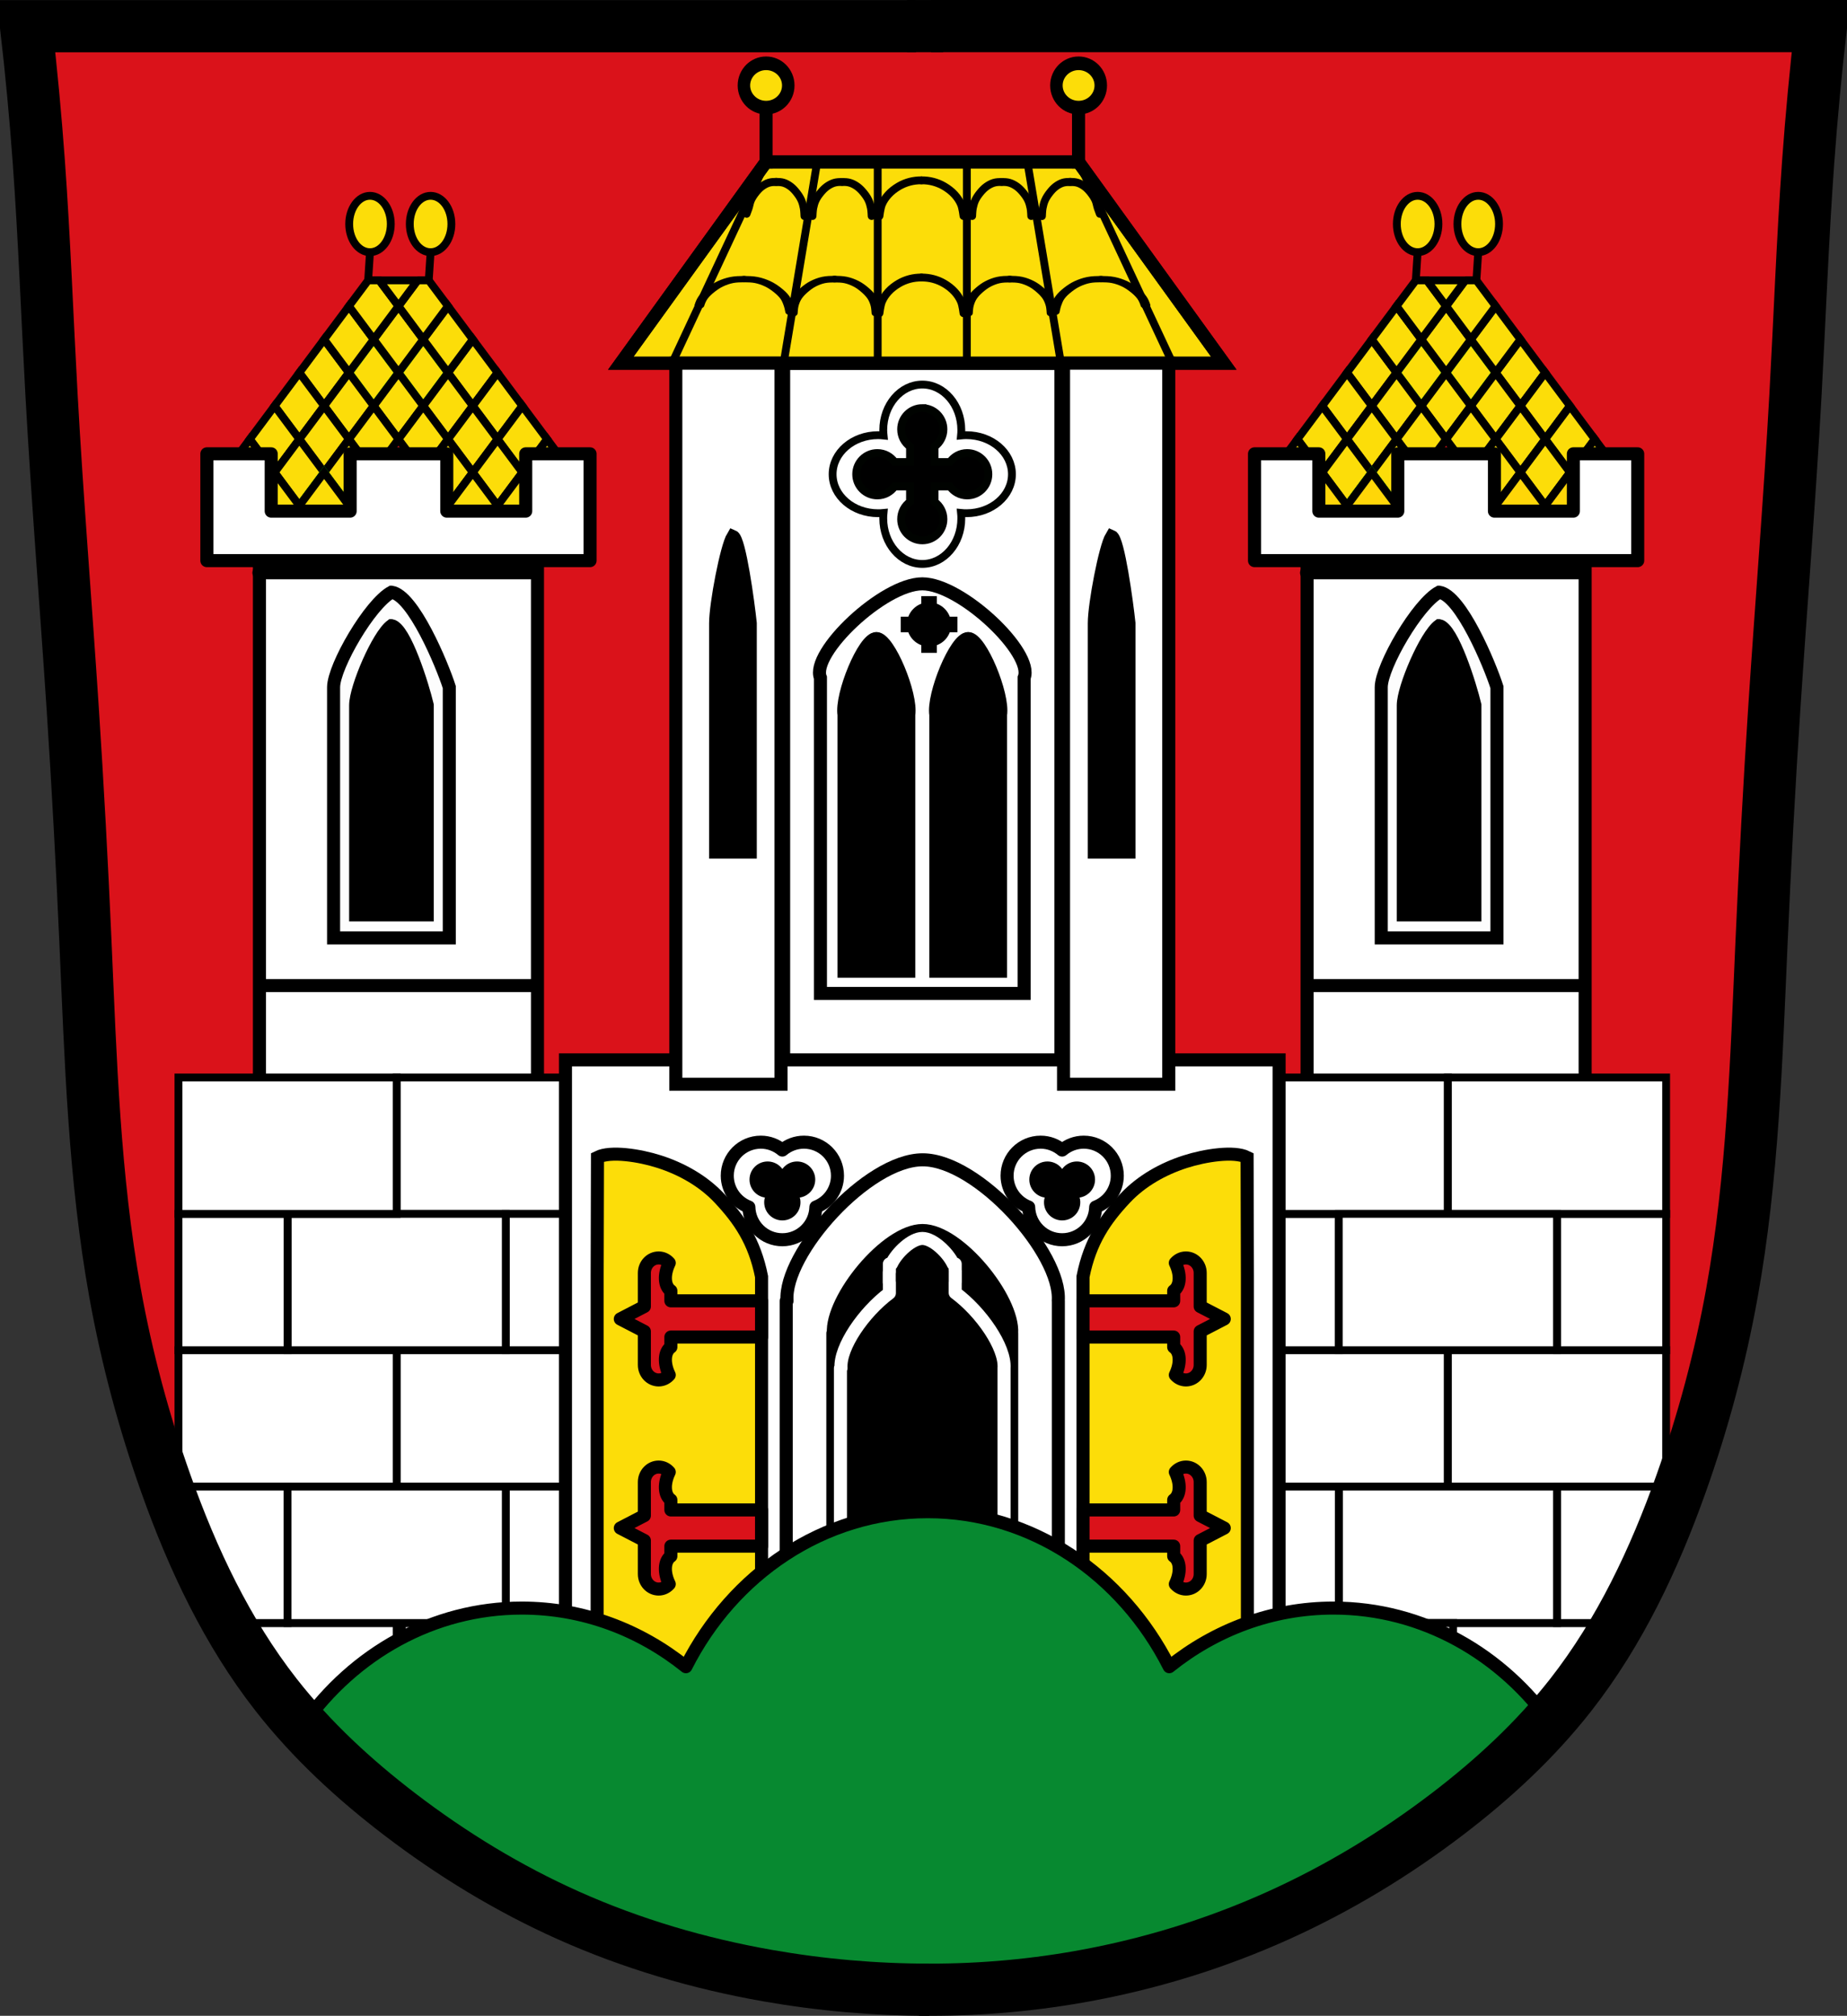 <?xml version="1.0" encoding="UTF-8" standalone="no"?>
<!-- Created with Inkscape (http://www.inkscape.org/) -->

<svg
   xmlns:dc="http://purl.org/dc/elements/1.1/"
   xmlns:cc="http://creativecommons.org/ns#"
   xmlns:rdf="http://www.w3.org/1999/02/22-rdf-syntax-ns#"
   xmlns:svg="http://www.w3.org/2000/svg"
   xmlns="http://www.w3.org/2000/svg"
   xmlns:sodipodi="http://sodipodi.sourceforge.net/DTD/sodipodi-0.dtd"
   xmlns:inkscape="http://www.inkscape.org/namespaces/inkscape"
   width="707.777"
   height="772.541"
   id="svg18877"
   version="1.1"
   inkscape:version="0.48.4 r9939"
   sodipodi:docname="Wappen von Burghausen.svg">
  <rect width="100%" height="100%" fill="#333333" stroke="none"/>
  <defs
     id="defs18879">
    <inkscape:path-effect
       is_visible="true"
       id="path-effect3875"
       effect="spiro" />
    <inkscape:path-effect
       is_visible="true"
       id="path-effect3875-7"
       effect="spiro" />
    <inkscape:path-effect
       is_visible="true"
       id="path-effect3904"
       effect="spiro" />
  </defs>
  <sodipodi:namedview
     id="base"
     pagecolor="#ffffff"
     bordercolor="#666666"
     borderopacity="1.0"
     inkscape:pageopacity="0.0"
     inkscape:pageshadow="2"
     inkscape:zoom="0.68345847"
     inkscape:cx="353.88834"
     inkscape:cy="386.27072"
     inkscape:document-units="px"
     inkscape:current-layer="layer1"
     showgrid="false"
     inkscape:window-width="1366"
     inkscape:window-height="745"
     inkscape:window-x="-8"
     inkscape:window-y="-8"
     inkscape:window-maximized="1"
     inkscape:snap-midpoints="false"
     inkscape:snap-smooth-nodes="false"
     inkscape:object-nodes="false"
     showguides="true"
     inkscape:guide-bbox="true"
     fit-margin-top="0"
     fit-margin-left="0"
     fit-margin-right="0"
     fit-margin-bottom="0">
    <sodipodi:guide
       orientation="-0.707,0.707"
       position="-748.821,1320.848"
       id="guide25188" />
  </sodipodi:namedview>
  <g
     inkscape:label="Ebene 1"
     inkscape:groupmode="layer"
     id="layer1"
     transform="translate(-20.029,-74.377)">
    <path
       style="fill:#ffffff;fill-opacity:1;stroke:#000000;stroke-width:5;stroke-linecap:round;stroke-linejoin:miter;stroke-miterlimit:4;stroke-opacity:1;stroke-dasharray:none;stroke-dashoffset:0"
       d="m 71.377,466.438 0,40.844 604.148,0 0,-40.844 -52.109,0 0,20.906 -66.426,0 0,-20.906 -367.078,0 0,20.906 -66.426,0 0,-20.906 -52.109,0 z"
       id="rect4131"
       inkscape:connector-curvature="0" />
    <path
       style="fill:#da121a;fill-opacity:1;stroke:#000000;stroke-width:1px;stroke-linecap:butt;stroke-linejoin:miter;stroke-opacity:1"
       d="m 30.846,85.353 685.212,2.679 -13.396,255.866 -10.047,170.801 -18.085,111.188 -30.141,72.339 -46.217,57.603 -77.028,52.245 -83.726,27.462 -81.716,4.019 L 276.665,822.81 215.042,798.027 155.43,757.839 109.883,706.264 79.741,627.227 58.308,526.086 51.61,410.879 39.553,198.551 z"
       id="path3067"
       inkscape:connector-curvature="0" />
    <rect
       style="fill:#ffffff;fill-opacity:1;stroke:#000000;stroke-width:3;stroke-linecap:round;stroke-linejoin:miter;stroke-miterlimit:4;stroke-opacity:1;stroke-dasharray:none;stroke-dashoffset:0"
       id="rect25026-4-0-1"
       width="83.625"
       height="52.266"
       x="-574.87"
       y="591.843"
       transform="scale(-1,1)" />
    <rect
       style="fill:#ffffff;fill-opacity:1;stroke:#000000;stroke-width:3;stroke-linecap:round;stroke-linejoin:miter;stroke-miterlimit:4;stroke-opacity:1;stroke-dasharray:none;stroke-dashoffset:0"
       id="rect25026-2-7"
       width="83.625"
       height="52.266"
       x="-533.057"
       y="539.578"
       transform="scale(-1,1)" />
    <rect
       y="591.844"
       x="172.034"
       height="52.266"
       width="83.625"
       id="rect25026-4-0"
       style="fill:#ffffff;fill-opacity:1;stroke:#000000;stroke-width:3;stroke-linecap:round;stroke-linejoin:miter;stroke-miterlimit:4;stroke-opacity:1;stroke-dasharray:none;stroke-dashoffset:0" />
    <rect
       y="591.844"
       x="88.409"
       height="52.266"
       width="83.625"
       id="rect25026-4-3"
       style="fill:#ffffff;fill-opacity:1;stroke:#000000;stroke-width:3;stroke-linecap:round;stroke-linejoin:miter;stroke-miterlimit:4;stroke-opacity:1;stroke-dasharray:none;stroke-dashoffset:0" />
    <rect
       style="fill:#ffffff;fill-opacity:1;stroke:#000000;stroke-width:3;stroke-linecap:round;stroke-linejoin:miter;stroke-miterlimit:4;stroke-opacity:1;stroke-dasharray:none;stroke-dashoffset:0"
       id="rect25026-4-3-9"
       width="83.625"
       height="52.266"
       x="-658.495"
       y="591.843"
       transform="scale(-1,1)" />
    <path
       style="fill:#ffffff;fill-opacity:1;stroke:#000000;stroke-width:3;stroke-linecap:round;stroke-linejoin:miter;stroke-miterlimit:4;stroke-opacity:1;stroke-dasharray:none;stroke-dashoffset:0"
       d="m 574.875,696.375 0,52.25 26.844,0 19.562,-23.594 c 0,0 9.679,-6.29 14.031,-17.469 1.511,-3.881 3.108,-7.669 4.625,-11.188 l -65.062,0 z"
       id="rect25026-5-7"
       inkscape:connector-curvature="0" />
    <path
       style="fill:#ffffff;fill-opacity:1;stroke:#000000;stroke-width:3;stroke-linecap:round;stroke-linejoin:miter;stroke-miterlimit:4;stroke-opacity:1;stroke-dasharray:none;stroke-dashoffset:0"
       d="m 616.688,644.094 0,52.281 22.969,0 11.094,-23.688 13.938,-28.594 -48,0 z"
       id="rect25026-5-3"
       inkscape:connector-curvature="0" />
    <path
       style="fill:#ffffff;fill-opacity:1;stroke:#000000;stroke-width:3;stroke-linecap:round;stroke-linejoin:miter;stroke-miterlimit:4;stroke-opacity:1;stroke-dasharray:none;stroke-dashoffset:0"
       d="m 106.875,696.375 3,7.875 22.781,25.812 14.312,17.75 c 0,0 -0.75,0.672 -0.906,0.812 l 25.969,0 0,-52.25 -65.156,0 z"
       id="rect25026-5-2"
       inkscape:connector-curvature="0" />
    <path
       style="fill:#ffffff;fill-opacity:1;stroke:#000000;stroke-width:3;stroke-linecap:round;stroke-linejoin:miter;stroke-miterlimit:4;stroke-opacity:1;stroke-dasharray:none;stroke-dashoffset:0"
       d="m 88.406,644.094 6.406,20.656 12.062,31.625 23.344,0 0,-52.281 -41.812,0 z"
       id="rect25026-5-9"
       inkscape:connector-curvature="0" />
    <rect
       style="fill:#ffffff;fill-opacity:1;stroke:#000000;stroke-width:3;stroke-linecap:round;stroke-linejoin:miter;stroke-miterlimit:4;stroke-opacity:1;stroke-dasharray:none;stroke-dashoffset:0"
       id="rect25026-4-5-1"
       width="83.625"
       height="52.266"
       x="-616.682"
       y="644.109"
       transform="scale(-1,1)" />
    <rect
       style="fill:#ffffff;fill-opacity:1;stroke:#000000;stroke-width:3;stroke-linecap:round;stroke-linejoin:miter;stroke-miterlimit:4;stroke-opacity:1;stroke-dasharray:none;stroke-dashoffset:0"
       id="rect25026-4-6-6"
       width="83.625"
       height="52.266"
       x="-533.057"
       y="644.109"
       transform="scale(-1,1)" />
    <rect
       y="644.109"
       x="213.846"
       height="52.266"
       width="83.625"
       id="rect25026-4-6"
       style="fill:#ffffff;fill-opacity:1;stroke:#000000;stroke-width:3;stroke-linecap:round;stroke-linejoin:miter;stroke-miterlimit:4;stroke-opacity:1;stroke-dasharray:none;stroke-dashoffset:0" />
    <path
       style="fill:none;stroke:#000000;stroke-width:20;stroke-linecap:butt;stroke-linejoin:miter;stroke-miterlimit:4;stroke-opacity:1;stroke-dasharray:none"
       d="m 367.654,84.393 13.789,0"
       id="path3902"
       inkscape:path-effect="#path-effect3904"
       inkscape:original-d="m 367.6545,84.39294 13.78881,0"
       inkscape:connector-curvature="0" />
    <path
       style="fill:#fcdd09;stroke:#00e800;stroke-width:3;stroke-linecap:round;stroke-linejoin:miter;stroke-miterlimit:4;stroke-opacity:1;stroke-dasharray:none;stroke-dashoffset:0;fill-opacity:1"
       d="m 163.226,204.454 -9.494,12.745 9.494,12.745 9.494,-12.745 -9.494,-12.745 z"
       id="path22131"
       inkscape:connector-curvature="0" />
    <path
       style="fill:#fcdd09;stroke:#00e800;stroke-width:3;stroke-linecap:round;stroke-linejoin:miter;stroke-miterlimit:4;stroke-opacity:1;stroke-dasharray:none;stroke-dashoffset:0;fill-opacity:1"
       d="m 182.214,204.454 -9.494,12.745 9.494,12.745 9.494,-12.745 -9.494,-12.745 z"
       id="path22131-8"
       inkscape:connector-curvature="0" />
    <path
       style="fill:#fcdd09;fill-opacity:1;stroke:#000000;stroke-width:3;stroke-linecap:round;stroke-linejoin:miter;stroke-miterlimit:4;stroke-opacity:1;stroke-dasharray:none;stroke-dashoffset:0"
       d="m 201.202,204.454 -9.494,12.745 9.494,12.745 9.494,-12.745 -9.494,-12.745 z"
       id="path22131-80"
       inkscape:connector-curvature="0" />
    <path
       style="fill:#fcdd09;fill-opacity:1;stroke:#000000;stroke-width:3;stroke-linecap:round;stroke-linejoin:miter;stroke-miterlimit:4;stroke-opacity:1;stroke-dasharray:none;stroke-dashoffset:0"
       d="m 144.238,204.454 -9.494,12.745 9.494,12.745 9.494,-12.745 -9.494,-12.745 z"
       id="path22131-6"
       inkscape:connector-curvature="0" />
    <path
       style="fill:#fcdd09;fill-opacity:1;stroke:#00e800;stroke-width:3;stroke-linecap:round;stroke-linejoin:miter;stroke-miterlimit:4;stroke-opacity:1;stroke-dasharray:none;stroke-dashoffset:0"
       d="m 163.226,204.454 -9.494,12.745 9.494,12.745 9.494,-12.745 -9.494,-12.745 z"
       id="path22131-89-9"
       inkscape:connector-curvature="0" />
    <path
       style="fill:#fcdd09;fill-opacity:1;stroke:#000000;stroke-width:3;stroke-linecap:round;stroke-linejoin:miter;stroke-miterlimit:4;stroke-opacity:1;stroke-dasharray:none;stroke-dashoffset:0"
       d="m 153.732,191.709 -9.494,12.745 9.494,12.745 9.494,-12.745 -9.494,-12.745 z"
       id="path22131-81"
       inkscape:connector-curvature="0" />
    <path
       style="fill:#fcdd09;fill-opacity:1;stroke:#00e800;stroke-width:3;stroke-linecap:round;stroke-linejoin:miter;stroke-miterlimit:4;stroke-opacity:1;stroke-dasharray:none;stroke-dashoffset:0"
       d="m 182.214,204.454 -9.494,12.745 9.494,12.745 9.494,-12.745 -9.494,-12.745 z"
       id="path22131-89-82"
       inkscape:connector-curvature="0" />
    <path
       style="fill:#fcdd09;fill-opacity:1;stroke:#000000;stroke-width:3;stroke-linecap:round;stroke-linejoin:miter;stroke-miterlimit:4;stroke-opacity:1;stroke-dasharray:none;stroke-dashoffset:0"
       d="m 172.72,191.709 -9.494,12.745 9.494,12.745 9.494,-12.745 -9.494,-12.745 z"
       id="path22131-9"
       inkscape:connector-curvature="0" />
    <path
       style="fill:#fcdd09;fill-opacity:1;stroke:#000000;stroke-width:3;stroke-linecap:round;stroke-linejoin:miter;stroke-miterlimit:4;stroke-opacity:1;stroke-dasharray:none;stroke-dashoffset:0"
       d="m 191.708,191.709 -9.494,12.745 9.494,12.745 9.494,-12.745 -9.494,-12.745 z"
       id="path22131-89"
       inkscape:connector-curvature="0" />
    <path
       style="fill:#fcdd09;fill-opacity:1;stroke:#000000;stroke-width:3;stroke-linecap:round;stroke-linejoin:miter;stroke-miterlimit:4;stroke-opacity:1;stroke-dasharray:none;stroke-dashoffset:0"
       d="m 134.744,217.2 -9.494,12.745 9.494,12.745 9.494,-12.745 -9.494,-12.745 z"
       id="path22131-7"
       inkscape:connector-curvature="0" />
    <path
       style="fill:#fcdd09;fill-opacity:1;stroke:#000000;stroke-width:3;stroke-linecap:round;stroke-linejoin:miter;stroke-miterlimit:4;stroke-opacity:1;stroke-dasharray:none;stroke-dashoffset:0"
       d="m 172.72,217.2 -9.494,12.745 9.494,12.745 9.494,-12.745 -9.494,-12.745 z"
       id="path22131-2"
       inkscape:connector-curvature="0" />
    <path
       style="fill:#fcdd09;fill-opacity:1;stroke:#000000;stroke-width:3;stroke-linecap:round;stroke-linejoin:miter;stroke-miterlimit:4;stroke-opacity:1;stroke-dasharray:none;stroke-dashoffset:0"
       d="m 191.708,217.2 -9.494,12.745 9.494,12.745 9.494,-12.745 -9.494,-12.745 z"
       id="path22131-8-2"
       inkscape:connector-curvature="0" />
    <path
       style="fill:#fcdd09;fill-opacity:1;stroke:#000000;stroke-width:3;stroke-linecap:round;stroke-linejoin:miter;stroke-miterlimit:4;stroke-opacity:1;stroke-dasharray:none;stroke-dashoffset:0"
       d="m 210.696,217.2 -9.494,12.745 9.494,12.745 9.494,-12.745 -9.494,-12.745 z"
       id="path22131-80-8"
       inkscape:connector-curvature="0" />
    <path
       style="fill:#fcdd09;fill-opacity:1;stroke:#000000;stroke-width:3;stroke-linecap:round;stroke-linejoin:miter;stroke-miterlimit:4;stroke-opacity:1;stroke-dasharray:none;stroke-dashoffset:0"
       d="m 153.732,217.2 -9.494,12.745 9.494,12.745 9.494,-12.745 -9.494,-12.745 z"
       id="path22131-6-2"
       inkscape:connector-curvature="0" />
    <path
       style="fill:#fcdd09;fill-opacity:1;stroke:#000000;stroke-width:3;stroke-linecap:round;stroke-linejoin:miter;stroke-miterlimit:4;stroke-opacity:1;stroke-dasharray:none;stroke-dashoffset:0"
       d="m 163.226,229.945 -9.494,12.745 9.494,12.745 9.494,-12.745 -9.494,-12.745 z"
       id="path22131-890"
       inkscape:connector-curvature="0" />
    <path
       style="fill:#fcdd09;fill-opacity:1;stroke:#000000;stroke-width:3;stroke-linecap:round;stroke-linejoin:miter;stroke-miterlimit:4;stroke-opacity:1;stroke-dasharray:none;stroke-dashoffset:0"
       d="m 182.214,229.945 -9.494,12.745 9.494,12.745 9.494,-12.745 -9.494,-12.745 z"
       id="path22131-8-7"
       inkscape:connector-curvature="0" />
    <path
       style="fill:#fcdd09;fill-opacity:1;stroke:#000000;stroke-width:3;stroke-linecap:round;stroke-linejoin:miter;stroke-miterlimit:4;stroke-opacity:1;stroke-dasharray:none;stroke-dashoffset:0"
       d="m 201.202,229.945 -9.494,12.745 9.494,12.745 9.494,-12.745 -9.494,-12.745 z"
       id="path22131-80-81"
       inkscape:connector-curvature="0" />
    <path
       style="fill:#fcdd09;fill-opacity:1;stroke:#000000;stroke-width:3;stroke-linecap:round;stroke-linejoin:miter;stroke-miterlimit:4;stroke-opacity:1;stroke-dasharray:none;stroke-dashoffset:0"
       d="m 144.238,229.945 -9.494,12.745 9.494,12.745 9.494,-12.745 -9.494,-12.745 z"
       id="path22131-6-5"
       inkscape:connector-curvature="0" />
    <path
       style="fill:#fcdd09;fill-opacity:1;stroke:#000000;stroke-width:3;stroke-linecap:round;stroke-linejoin:miter;stroke-miterlimit:4;stroke-opacity:1;stroke-dasharray:none;stroke-dashoffset:0"
       d="m 125.25,229.945 -9.494,12.745 9.494,12.745 9.494,-12.745 -9.494,-12.745 z"
       id="path22131-81-8"
       inkscape:connector-curvature="0" />
    <path
       style="fill:#fcdd09;fill-opacity:1;stroke:#000000;stroke-width:3;stroke-linecap:round;stroke-linejoin:miter;stroke-miterlimit:4;stroke-opacity:1;stroke-dasharray:none;stroke-dashoffset:0"
       d="m 220.19,229.945 -9.494,12.745 9.494,12.745 9.494,-12.745 -9.494,-12.745 z"
       id="path22131-81-6"
       inkscape:connector-curvature="0" />
    <path
       style="fill:#fcdd09;fill-opacity:1;stroke:#000000;stroke-width:3;stroke-linecap:round;stroke-linejoin:miter;stroke-miterlimit:4;stroke-opacity:1;stroke-dasharray:none;stroke-dashoffset:0"
       d="m 161.107,181.82 -7.375,9.875 9.5,12.75 9.5,-12.75 -7.375,-9.875 -4.25,0 z"
       id="path22131-81-1"
       inkscape:connector-curvature="0" />
    <path
       style="fill:#fcdd09;fill-opacity:1;stroke:#000000;stroke-width:3;stroke-linecap:round;stroke-linejoin:miter;stroke-miterlimit:4;stroke-opacity:1;stroke-dasharray:none;stroke-dashoffset:0"
       d="m 180.076,181.82 -7.344,9.875 9.469,12.75 9.5,-12.75 -7.375,-9.875 -4.25,0 z"
       id="path22131-81-2"
       inkscape:connector-curvature="0" />
    <path
       style="fill:#fcdd09;fill-opacity:1;stroke:#000000;stroke-width:3;stroke-linecap:round;stroke-linejoin:miter;stroke-miterlimit:4;stroke-opacity:1;stroke-dasharray:none;stroke-dashoffset:0"
       d="m 134.744,242.69 -9.494,12.745 9.494,12.745 9.494,-12.745 -9.494,-12.745 z"
       id="path22131-81-4"
       inkscape:connector-curvature="0" />
    <path
       style="fill:#fcdd09;fill-opacity:1;stroke:#000000;stroke-width:3;stroke-linecap:round;stroke-linejoin:miter;stroke-miterlimit:4;stroke-opacity:1;stroke-dasharray:none;stroke-dashoffset:0"
       d="m 153.732,242.69 -9.494,12.745 9.494,12.745 9.494,-12.745 -9.494,-12.745 z"
       id="path22131-81-25"
       inkscape:connector-curvature="0" />
    <path
       style="fill:#fcdd09;stroke:#00e800;stroke-width:3;stroke-linecap:round;stroke-linejoin:miter;stroke-miterlimit:4;stroke-opacity:1;stroke-dasharray:none;stroke-dashoffset:0;fill-opacity:1"
       d="m 144.238,255.435 -9.494,12.745 9.494,12.745 9.494,-12.745 -9.494,-12.745 z"
       id="path22131-81-86"
       inkscape:connector-curvature="0" />
    <path
       style="fill:#fcdd09;fill-opacity:1;stroke:#000000;stroke-width:3;stroke-linecap:round;stroke-linejoin:miter;stroke-miterlimit:4;stroke-opacity:1;stroke-dasharray:none;stroke-dashoffset:0"
       d="m 191.708,242.69 -9.494,12.745 9.494,12.745 9.494,-12.745 -9.494,-12.745 z"
       id="path22131-81-26"
       inkscape:connector-curvature="0" />
    <path
       style="fill:#fcdd09;fill-opacity:1;stroke:#000000;stroke-width:3;stroke-linecap:round;stroke-linejoin:miter;stroke-miterlimit:4;stroke-opacity:1;stroke-dasharray:none;stroke-dashoffset:0"
       d="m 210.696,242.69 -9.494,12.745 9.494,12.745 9.494,-12.745 -9.494,-12.745 z"
       id="path22131-81-5"
       inkscape:connector-curvature="0" />
    <path
       style="fill:#fcdd09;fill-opacity:1;stroke:#000000;stroke-width:3;stroke-linecap:round;stroke-linejoin:miter;stroke-miterlimit:4;stroke-opacity:1;stroke-dasharray:none;stroke-dashoffset:0"
       d="m 165.357,181.82 7.375,9.875 7.344,-9.875 -14.719,0 z"
       id="path22131-81-2-9"
       inkscape:connector-curvature="0" />
    <rect
       style="fill:#ffffff;fill-opacity:1;fill-rule:nonzero;stroke:#000000;stroke-width:5;stroke-linecap:round;stroke-linejoin:round;stroke-miterlimit:4;stroke-opacity:1;stroke-dasharray:none;stroke-dashoffset:0"
       id="rect22052"
       width="106.549"
       height="234.912"
       x="119.444"
       y="277.992" />
    <rect
       y="487.312"
       x="172.034"
       height="52.266"
       width="83.625"
       id="rect25026-6"
       style="fill:#ffffff;fill-opacity:1;stroke:#000000;stroke-width:3;stroke-linecap:round;stroke-linejoin:miter;stroke-miterlimit:4;stroke-opacity:1;stroke-dasharray:none;stroke-dashoffset:0" />
    <path
       style="fill:none;stroke:#000000;stroke-width:5;stroke-linecap:round;stroke-linejoin:miter;stroke-miterlimit:4;stroke-opacity:1;stroke-dasharray:none"
       d="m 120.395,452.086 0,0 104.478,0"
       id="path22054"
       inkscape:connector-curvature="0" />
    <path
       style="fill:#fcdd09;fill-opacity:1;stroke:#000000;stroke-width:3;stroke-linecap:round;stroke-linejoin:miter;stroke-miterlimit:4;stroke-opacity:1;stroke-dasharray:none;stroke-dashoffset:0"
       d="m 144.238,255.435 -9.494,12.745 9.494,12.745 9.494,-12.745 -9.494,-12.745 z"
       id="path22131-89-4"
       inkscape:connector-curvature="0" />
    <path
       style="fill:#fcdd09;fill-opacity:1;stroke:#000000;stroke-width:3;stroke-linecap:round;stroke-linejoin:miter;stroke-miterlimit:4;stroke-opacity:1;stroke-dasharray:none;stroke-dashoffset:0"
       d="m 125.25,255.435 -9.494,12.745 9.494,12.745 9.494,-12.745 -9.494,-12.745 z"
       id="path22131-89-6"
       inkscape:connector-curvature="0" />
    <path
       style="fill:#fcdd09;fill-opacity:1;stroke:#000000;stroke-width:3;stroke-linecap:round;stroke-linejoin:miter;stroke-miterlimit:4;stroke-opacity:1;stroke-dasharray:none;stroke-dashoffset:0"
       d="m 115.756,242.69 -9.494,12.745 9.494,12.745 9.494,-12.745 -9.494,-12.745 z"
       id="path22131-89-1"
       inkscape:connector-curvature="0" />
    <path
       style="fill:#fcdd09;fill-opacity:1;stroke:#000000;stroke-width:3;stroke-linecap:round;stroke-linejoin:miter;stroke-miterlimit:4;stroke-opacity:1;stroke-dasharray:none;stroke-dashoffset:0"
       d="m 201.202,255.435 -9.494,12.745 9.494,12.745 9.494,-12.745 -9.494,-12.745 z"
       id="path22131-89-8"
       inkscape:connector-curvature="0" />
    <path
       style="fill:#fcdd09;fill-opacity:1;stroke:#000000;stroke-width:3;stroke-linecap:round;stroke-linejoin:miter;stroke-miterlimit:4;stroke-opacity:1;stroke-dasharray:none;stroke-dashoffset:0"
       d="m 220.19,255.435 -9.494,12.745 9.494,12.745 9.494,-12.745 -9.494,-12.745 z"
       id="path22131-89-2"
       inkscape:connector-curvature="0" />
    <path
       style="fill:#fcdd09;fill-opacity:1;stroke:#000000;stroke-width:3;stroke-linecap:round;stroke-linejoin:miter;stroke-miterlimit:4;stroke-opacity:1;stroke-dasharray:none;stroke-dashoffset:0"
       d="m 229.684,242.69 -9.494,12.745 9.494,12.745 9.494,-12.745 -9.494,-12.745 z"
       id="path22131-89-11"
       inkscape:connector-curvature="0" />
    <path
       inkscape:connector-curvature="0"
       style="fill:#ffffff;stroke:#000000;stroke-width:5;stroke-linecap:round;stroke-linejoin:round;stroke-miterlimit:4;stroke-opacity:1;stroke-dasharray:none;stroke-dashoffset:0"
       d="m 99.298,248.298 0,40.938 146.844,0 0,-40.938 -24.656,0 0,21.969 -30.25,0 0,-21.969 -37.031,0 0,21.969 -30.25,0 0,-21.969 -24.656,0 z"
       id="rect22056" />
    <path
       style="fill:none;stroke:#000000;stroke-width:5;stroke-linecap:round;stroke-linejoin:miter;stroke-miterlimit:4;stroke-opacity:1;stroke-dasharray:none"
       d="m 119.242,293.884 105.597,0"
       id="path22086"
       inkscape:connector-curvature="0" />
    <path
       style="fill:#fcdd09;stroke:#000000;stroke-width:3;stroke-linecap:butt;stroke-linejoin:miter;stroke-miterlimit:4;stroke-opacity:1;stroke-dasharray:none;fill-opacity:1"
       d="m 161.107,181.82 0.705,-10.797"
       id="path22653"
       inkscape:connector-curvature="0" />
    <path
       style="fill:#fcdd09;stroke:#000000;stroke-width:3;stroke-linecap:butt;stroke-linejoin:miter;stroke-miterlimit:4;stroke-opacity:1;stroke-dasharray:none;fill-opacity:1"
       d="m 184.326,181.82 0.705,-10.797"
       id="path22653-5"
       inkscape:connector-curvature="0" />
    <path
       sodipodi:type="arc"
       style="fill:#fcdd09;fill-opacity:1;fill-rule:nonzero;stroke:#000000;stroke-width:3;stroke-linecap:butt;stroke-linejoin:miter;stroke-miterlimit:4;stroke-opacity:1;stroke-dasharray:none;stroke-dashoffset:0"
       id="path22673"
       sodipodi:cx="-594.83142"
       sodipodi:cy="151.83018"
       sodipodi:rx="7.9702368"
       sodipodi:ry="10.801772"
       d="m -586.861,151.83 c 0,5.966 -3.568,10.802 -7.97,10.802 -4.402,0 -7.97,-4.836 -7.97,-10.802 0,-5.966 3.568,-10.802 7.97,-10.802 4.402,0 7.97,4.836 7.97,10.802 z"
       transform="translate(756.643,8.391)" />
    <path
       sodipodi:type="arc"
       style="fill:#fcdd09;fill-opacity:1;fill-rule:nonzero;stroke:#000000;stroke-width:3;stroke-linecap:butt;stroke-linejoin:miter;stroke-miterlimit:4;stroke-opacity:1;stroke-dasharray:none;stroke-dashoffset:0"
       id="path22673-5"
       sodipodi:cx="-594.83142"
       sodipodi:cy="151.83018"
       sodipodi:rx="7.9702368"
       sodipodi:ry="10.801772"
       d="m -586.861,151.83 c 0,5.966 -3.568,10.802 -7.97,10.802 -4.402,0 -7.97,-4.836 -7.97,-10.802 0,-5.966 3.568,-10.802 7.97,-10.802 4.402,0 7.97,4.836 7.97,10.802 z"
       transform="translate(779.862,8.391)" />
    <path
       style="fill:#e6e6e6;fill-opacity:0.069;fill-rule:nonzero;stroke:#000000;stroke-width:5;stroke-linecap:round;stroke-linejoin:miter;stroke-miterlimit:4;stroke-opacity:1;stroke-dasharray:none;stroke-dashoffset:0"
       d="m 170.048,301.329 c -8.265,4.464 -22.121,28.308 -22.188,36.406 l 0,96.094 44.344,0 0,-96.094 c -2.778,-8.721 -13.841,-35.24 -22.156,-36.406 z"
       id="rect22717"
       inkscape:connector-curvature="0"
       sodipodi:nodetypes="cccccc" />
    <path
       style="fill:#000000;fill-opacity:1;fill-rule:nonzero;stroke:#000000;stroke-width:5;stroke-linecap:round;stroke-linejoin:miter;stroke-miterlimit:4;stroke-opacity:1;stroke-dasharray:none;stroke-dashoffset:0"
       d="m 170.042,314.156 c -5.114,3.735 -13.687,23.682 -13.728,30.457 l 0,80.39 27.436,0 0,-80.39 c -1.719,-7.295 -8.564,-29.481 -13.708,-30.457 z"
       id="rect22717-9"
       inkscape:connector-curvature="0"
       sodipodi:nodetypes="cccccc" />
    <path
       style="fill:#fcdd09;stroke:#00e800;stroke-width:3;stroke-linecap:round;stroke-linejoin:miter;stroke-miterlimit:4;stroke-opacity:1;stroke-dasharray:none;stroke-dashoffset:0;fill-opacity:1"
       d="m 564.689,204.454 -9.494,12.745 9.494,12.745 9.494,-12.745 -9.494,-12.745 z"
       id="path22131-25"
       inkscape:connector-curvature="0" />
    <path
       style="fill:#fcdd09;stroke:#00e800;stroke-width:3;stroke-linecap:round;stroke-linejoin:miter;stroke-miterlimit:4;stroke-opacity:1;stroke-dasharray:none;stroke-dashoffset:0;fill-opacity:1"
       d="m 583.677,204.454 -9.494,12.745 9.494,12.745 9.494,-12.745 -9.494,-12.745 z"
       id="path22131-8-0"
       inkscape:connector-curvature="0" />
    <path
       style="fill:#fcdd09;fill-opacity:1;stroke:#000000;stroke-width:3;stroke-linecap:round;stroke-linejoin:miter;stroke-miterlimit:4;stroke-opacity:1;stroke-dasharray:none;stroke-dashoffset:0"
       d="m 602.665,204.454 -9.494,12.745 9.494,12.745 9.494,-12.745 -9.494,-12.745 z"
       id="path22131-80-83"
       inkscape:connector-curvature="0" />
    <path
       style="fill:#fcdd09;fill-opacity:1;stroke:#000000;stroke-width:3;stroke-linecap:round;stroke-linejoin:miter;stroke-miterlimit:4;stroke-opacity:1;stroke-dasharray:none;stroke-dashoffset:0"
       d="m 545.701,204.454 -9.494,12.745 9.494,12.745 9.494,-12.745 -9.494,-12.745 z"
       id="path22131-6-9"
       inkscape:connector-curvature="0" />
    <path
       style="fill:#fcdd09;fill-opacity:1;stroke:#00e800;stroke-width:3;stroke-linecap:round;stroke-linejoin:miter;stroke-miterlimit:4;stroke-opacity:1;stroke-dasharray:none;stroke-dashoffset:0"
       d="m 564.689,204.454 -9.494,12.745 9.494,12.745 9.494,-12.745 -9.494,-12.745 z"
       id="path22131-89-9-3"
       inkscape:connector-curvature="0" />
    <path
       style="fill:#fcdd09;fill-opacity:1;stroke:#000000;stroke-width:3;stroke-linecap:round;stroke-linejoin:miter;stroke-miterlimit:4;stroke-opacity:1;stroke-dasharray:none;stroke-dashoffset:0"
       d="m 555.195,191.709 -9.494,12.745 9.494,12.745 9.494,-12.745 -9.494,-12.745 z"
       id="path22131-81-9"
       inkscape:connector-curvature="0" />
    <path
       style="fill:#fcdd09;fill-opacity:1;stroke:#00e800;stroke-width:3;stroke-linecap:round;stroke-linejoin:miter;stroke-miterlimit:4;stroke-opacity:1;stroke-dasharray:none;stroke-dashoffset:0"
       d="m 583.677,204.454 -9.494,12.745 9.494,12.745 9.494,-12.745 -9.494,-12.745 z"
       id="path22131-89-82-6"
       inkscape:connector-curvature="0" />
    <path
       style="fill:#fcdd09;fill-opacity:1;stroke:#000000;stroke-width:3;stroke-linecap:round;stroke-linejoin:miter;stroke-miterlimit:4;stroke-opacity:1;stroke-dasharray:none;stroke-dashoffset:0"
       d="m 574.183,191.709 -9.494,12.745 9.494,12.745 9.494,-12.745 -9.494,-12.745 z"
       id="path22131-9-7"
       inkscape:connector-curvature="0" />
    <path
       style="fill:#fcdd09;fill-opacity:1;stroke:#000000;stroke-width:3;stroke-linecap:round;stroke-linejoin:miter;stroke-miterlimit:4;stroke-opacity:1;stroke-dasharray:none;stroke-dashoffset:0"
       d="m 593.171,191.709 -9.494,12.745 9.494,12.745 9.494,-12.745 -9.494,-12.745 z"
       id="path22131-89-99"
       inkscape:connector-curvature="0" />
    <path
       style="fill:#fcdd09;fill-opacity:1;stroke:#000000;stroke-width:3;stroke-linecap:round;stroke-linejoin:miter;stroke-miterlimit:4;stroke-opacity:1;stroke-dasharray:none;stroke-dashoffset:0"
       d="m 536.207,217.2 -9.494,12.745 9.494,12.745 9.494,-12.745 -9.494,-12.745 z"
       id="path22131-7-7"
       inkscape:connector-curvature="0" />
    <path
       style="fill:#fcdd09;fill-opacity:1;stroke:#000000;stroke-width:3;stroke-linecap:round;stroke-linejoin:miter;stroke-miterlimit:4;stroke-opacity:1;stroke-dasharray:none;stroke-dashoffset:0"
       d="m 574.183,217.2 -9.494,12.745 9.494,12.745 9.494,-12.745 -9.494,-12.745 z"
       id="path22131-2-9"
       inkscape:connector-curvature="0" />
    <path
       style="fill:#fcdd09;fill-opacity:1;stroke:#000000;stroke-width:3;stroke-linecap:round;stroke-linejoin:miter;stroke-miterlimit:4;stroke-opacity:1;stroke-dasharray:none;stroke-dashoffset:0"
       d="m 593.171,217.2 -9.494,12.745 9.494,12.745 9.494,-12.745 -9.494,-12.745 z"
       id="path22131-8-2-3"
       inkscape:connector-curvature="0" />
    <path
       style="fill:#fcdd09;fill-opacity:1;stroke:#000000;stroke-width:3;stroke-linecap:round;stroke-linejoin:miter;stroke-miterlimit:4;stroke-opacity:1;stroke-dasharray:none;stroke-dashoffset:0"
       d="m 612.159,217.2 -9.494,12.745 9.494,12.745 9.494,-12.745 -9.494,-12.745 z"
       id="path22131-80-8-5"
       inkscape:connector-curvature="0" />
    <path
       style="fill:#fcdd09;fill-opacity:1;stroke:#000000;stroke-width:3;stroke-linecap:round;stroke-linejoin:miter;stroke-miterlimit:4;stroke-opacity:1;stroke-dasharray:none;stroke-dashoffset:0"
       d="m 555.195,217.2 -9.494,12.745 9.494,12.745 9.494,-12.745 -9.494,-12.745 z"
       id="path22131-6-2-7"
       inkscape:connector-curvature="0" />
    <path
       style="fill:#fcdd09;fill-opacity:1;stroke:#000000;stroke-width:3;stroke-linecap:round;stroke-linejoin:miter;stroke-miterlimit:4;stroke-opacity:1;stroke-dasharray:none;stroke-dashoffset:0"
       d="m 564.689,229.945 -9.494,12.745 9.494,12.745 9.494,-12.745 -9.494,-12.745 z"
       id="path22131-890-6"
       inkscape:connector-curvature="0" />
    <path
       style="fill:#fcdd09;fill-opacity:1;stroke:#000000;stroke-width:3;stroke-linecap:round;stroke-linejoin:miter;stroke-miterlimit:4;stroke-opacity:1;stroke-dasharray:none;stroke-dashoffset:0"
       d="m 583.677,229.945 -9.494,12.745 9.494,12.745 9.494,-12.745 -9.494,-12.745 z"
       id="path22131-8-7-5"
       inkscape:connector-curvature="0" />
    <path
       style="fill:#fcdd09;fill-opacity:1;stroke:#000000;stroke-width:3;stroke-linecap:round;stroke-linejoin:miter;stroke-miterlimit:4;stroke-opacity:1;stroke-dasharray:none;stroke-dashoffset:0"
       d="m 602.665,229.945 -9.494,12.745 9.494,12.745 9.494,-12.745 -9.494,-12.745 z"
       id="path22131-80-81-8"
       inkscape:connector-curvature="0" />
    <path
       style="fill:#fcdd09;fill-opacity:1;stroke:#000000;stroke-width:3;stroke-linecap:round;stroke-linejoin:miter;stroke-miterlimit:4;stroke-opacity:1;stroke-dasharray:none;stroke-dashoffset:0"
       d="m 545.701,229.945 -9.494,12.745 9.494,12.745 9.494,-12.745 -9.494,-12.745 z"
       id="path22131-6-5-2"
       inkscape:connector-curvature="0" />
    <path
       style="fill:#fcdd09;fill-opacity:1;stroke:#000000;stroke-width:3;stroke-linecap:round;stroke-linejoin:miter;stroke-miterlimit:4;stroke-opacity:1;stroke-dasharray:none;stroke-dashoffset:0"
       d="m 526.713,229.945 -9.494,12.745 9.494,12.745 9.494,-12.745 -9.494,-12.745 z"
       id="path22131-81-8-5"
       inkscape:connector-curvature="0" />
    <path
       style="fill:#fcdd09;fill-opacity:1;stroke:#000000;stroke-width:3;stroke-linecap:round;stroke-linejoin:miter;stroke-miterlimit:4;stroke-opacity:1;stroke-dasharray:none;stroke-dashoffset:0"
       d="m 621.653,229.945 -9.494,12.745 9.494,12.745 9.494,-12.745 -9.494,-12.745 z"
       id="path22131-81-6-4"
       inkscape:connector-curvature="0" />
    <path
       style="fill:#fcdd09;fill-opacity:1;stroke:#000000;stroke-width:3;stroke-linecap:round;stroke-linejoin:miter;stroke-miterlimit:4;stroke-opacity:1;stroke-dasharray:none;stroke-dashoffset:0"
       d="m 562.57,181.82 -7.375,9.875 9.5,12.75 9.5,-12.75 -7.375,-9.875 -4.25,0 z"
       id="path22131-81-1-4"
       inkscape:connector-curvature="0" />
    <path
       style="fill:#fcdd09;fill-opacity:1;stroke:#000000;stroke-width:3;stroke-linecap:round;stroke-linejoin:miter;stroke-miterlimit:4;stroke-opacity:1;stroke-dasharray:none;stroke-dashoffset:0"
       d="m 581.539,181.82 -7.344,9.875 9.469,12.75 9.5,-12.75 -7.375,-9.875 -4.25,0 z"
       id="path22131-81-2-1"
       inkscape:connector-curvature="0" />
    <path
       style="fill:#fcdd09;fill-opacity:1;stroke:#000000;stroke-width:3;stroke-linecap:round;stroke-linejoin:miter;stroke-miterlimit:4;stroke-opacity:1;stroke-dasharray:none;stroke-dashoffset:0"
       d="m 536.207,242.69 -9.494,12.745 9.494,12.745 9.494,-12.745 -9.494,-12.745 z"
       id="path22131-81-4-6"
       inkscape:connector-curvature="0" />
    <path
       style="fill:#fcdd09;fill-opacity:1;stroke:#000000;stroke-width:3;stroke-linecap:round;stroke-linejoin:miter;stroke-miterlimit:4;stroke-opacity:1;stroke-dasharray:none;stroke-dashoffset:0"
       d="m 555.195,242.69 -9.494,12.745 9.494,12.745 9.494,-12.745 -9.494,-12.745 z"
       id="path22131-81-25-1"
       inkscape:connector-curvature="0" />
    <path
       style="fill:none;stroke:#00e800;stroke-width:3;stroke-linecap:round;stroke-linejoin:miter;stroke-miterlimit:4;stroke-opacity:1;stroke-dasharray:none;stroke-dashoffset:0"
       d="m 545.701,255.435 -9.494,12.745 9.494,12.745 9.494,-12.745 -9.494,-12.745 z"
       id="path22131-81-86-6"
       inkscape:connector-curvature="0" />
    <path
       style="fill:#fcdd09;fill-opacity:1;stroke:#000000;stroke-width:3;stroke-linecap:round;stroke-linejoin:miter;stroke-miterlimit:4;stroke-opacity:1;stroke-dasharray:none;stroke-dashoffset:0"
       d="m 593.171,242.69 -9.494,12.745 9.494,12.745 9.494,-12.745 -9.494,-12.745 z"
       id="path22131-81-26-3"
       inkscape:connector-curvature="0" />
    <path
       style="fill:#fcdd09;fill-opacity:1;stroke:#000000;stroke-width:3;stroke-linecap:round;stroke-linejoin:miter;stroke-miterlimit:4;stroke-opacity:1;stroke-dasharray:none;stroke-dashoffset:0"
       d="m 612.159,242.69 -9.494,12.745 9.494,12.745 9.494,-12.745 -9.494,-12.745 z"
       id="path22131-81-5-3"
       inkscape:connector-curvature="0" />
    <path
       style="fill:#fcdd09;fill-opacity:1;stroke:#000000;stroke-width:3;stroke-linecap:round;stroke-linejoin:miter;stroke-miterlimit:4;stroke-opacity:1;stroke-dasharray:none;stroke-dashoffset:0"
       d="m 566.82,181.82 7.375,9.875 7.344,-9.875 -14.719,0 z"
       id="path22131-81-2-9-5"
       inkscape:connector-curvature="0" />
    <rect
       style="fill:#ffffff;fill-opacity:1;fill-rule:nonzero;stroke:#000000;stroke-width:5;stroke-linecap:round;stroke-linejoin:round;stroke-miterlimit:4;stroke-opacity:1;stroke-dasharray:none;stroke-dashoffset:0"
       id="rect22052-5"
       width="106.549"
       height="234.912"
       x="520.907"
       y="277.992" />
    <rect
       style="fill:#ffffff;fill-opacity:1;stroke:#000000;stroke-width:3;stroke-linecap:round;stroke-linejoin:miter;stroke-miterlimit:4;stroke-opacity:1;stroke-dasharray:none;stroke-dashoffset:0"
       id="rect25026-6-7"
       width="83.625"
       height="52.266"
       x="-574.87"
       y="487.312"
       transform="scale(-1,1)" />
    <path
       style="fill:none;stroke:#000000;stroke-width:5;stroke-linecap:round;stroke-linejoin:miter;stroke-miterlimit:4;stroke-opacity:1;stroke-dasharray:none"
       d="m 521.859,452.086 0,0 104.478,0"
       id="path22054-3"
       inkscape:connector-curvature="0" />
    <path
       style="fill:#ffd608;fill-opacity:1;stroke:#000000;stroke-width:3;stroke-linecap:round;stroke-linejoin:miter;stroke-miterlimit:4;stroke-opacity:1;stroke-dasharray:none;stroke-dashoffset:0"
       d="m 545.701,255.435 -9.494,12.745 9.494,12.745 9.494,-12.745 -9.494,-12.745 z"
       id="path22131-89-4-2"
       inkscape:connector-curvature="0" />
    <path
       style="fill:#ffd608;fill-opacity:1;stroke:#000000;stroke-width:3;stroke-linecap:round;stroke-linejoin:miter;stroke-miterlimit:4;stroke-opacity:1;stroke-dasharray:none;stroke-dashoffset:0"
       d="m 526.713,255.435 -9.494,12.745 9.494,12.745 9.494,-12.745 -9.494,-12.745 z"
       id="path22131-89-6-8"
       inkscape:connector-curvature="0" />
    <path
       style="fill:#fcdd09;fill-opacity:1;stroke:#000000;stroke-width:3;stroke-linecap:round;stroke-linejoin:miter;stroke-miterlimit:4;stroke-opacity:1;stroke-dasharray:none;stroke-dashoffset:0"
       d="m 517.219,242.69 -9.494,12.745 9.494,12.745 9.494,-12.745 -9.494,-12.745 z"
       id="path22131-89-1-2"
       inkscape:connector-curvature="0" />
    <path
       style="fill:#ffd608;fill-opacity:1;stroke:#000000;stroke-width:3;stroke-linecap:round;stroke-linejoin:miter;stroke-miterlimit:4;stroke-opacity:1;stroke-dasharray:none;stroke-dashoffset:0"
       d="m 602.665,255.435 -9.494,12.745 9.494,12.745 9.494,-12.745 -9.494,-12.745 z"
       id="path22131-89-8-5"
       inkscape:connector-curvature="0" />
    <path
       style="fill:#ffd608;fill-opacity:1;stroke:#000000;stroke-width:3;stroke-linecap:round;stroke-linejoin:miter;stroke-miterlimit:4;stroke-opacity:1;stroke-dasharray:none;stroke-dashoffset:0"
       d="m 621.653,255.435 -9.494,12.745 9.494,12.745 9.494,-12.745 -9.494,-12.745 z"
       id="path22131-89-2-3"
       inkscape:connector-curvature="0" />
    <path
       style="fill:#fcdd09;fill-opacity:1;stroke:#000000;stroke-width:3;stroke-linecap:round;stroke-linejoin:miter;stroke-miterlimit:4;stroke-opacity:1;stroke-dasharray:none;stroke-dashoffset:0"
       d="m 631.147,242.69 -9.494,12.745 9.494,12.745 9.494,-12.745 -9.494,-12.745 z"
       id="path22131-89-11-6"
       inkscape:connector-curvature="0" />
    <path
       style="fill:#ffffff;stroke:#000000;stroke-width:5;stroke-linecap:round;stroke-linejoin:round;stroke-miterlimit:4;stroke-opacity:1;stroke-dasharray:none;stroke-dashoffset:0"
       d="m 500.761,248.298 0,40.938 146.844,0 0,-40.938 -24.656,0 0,21.969 -30.25,0 0,-21.969 -37.031,0 0,21.969 -30.25,0 0,-21.969 -24.656,0 z"
       id="rect22056-1"
       inkscape:connector-curvature="0" />
    <path
       style="fill:none;stroke:#000000;stroke-width:5;stroke-linecap:round;stroke-linejoin:miter;stroke-miterlimit:4;stroke-opacity:1;stroke-dasharray:none"
       d="m 520.705,293.884 105.597,0"
       id="path22086-8"
       inkscape:connector-curvature="0" />
    <path
       style="fill:none;stroke:#000000;stroke-width:3;stroke-linecap:butt;stroke-linejoin:miter;stroke-miterlimit:4;stroke-opacity:1;stroke-dasharray:none"
       d="m 562.57,181.82 0.705,-10.797"
       id="path22653-6"
       inkscape:connector-curvature="0" />
    <path
       style="fill:none;stroke:#000000;stroke-width:3;stroke-linecap:butt;stroke-linejoin:miter;stroke-miterlimit:4;stroke-opacity:1;stroke-dasharray:none"
       d="m 585.789,181.82 0.705,-10.797"
       id="path22653-5-2"
       inkscape:connector-curvature="0" />
    <path
       sodipodi:type="arc"
       style="fill:#fcdd09;fill-opacity:1;fill-rule:nonzero;stroke:#000000;stroke-width:3;stroke-linecap:butt;stroke-linejoin:miter;stroke-miterlimit:4;stroke-opacity:1;stroke-dasharray:none;stroke-dashoffset:0"
       id="path22673-1"
       sodipodi:cx="-594.83142"
       sodipodi:cy="151.83018"
       sodipodi:rx="7.9702368"
       sodipodi:ry="10.801772"
       d="m -586.861,151.83 c 0,5.966 -3.568,10.802 -7.97,10.802 -4.402,0 -7.97,-4.836 -7.97,-10.802 0,-5.966 3.568,-10.802 7.97,-10.802 4.402,0 7.97,4.836 7.97,10.802 z"
       transform="translate(1158.107,8.391)" />
    <path
       sodipodi:type="arc"
       style="fill:#fcdd09;fill-opacity:1;fill-rule:nonzero;stroke:#000000;stroke-width:3;stroke-linecap:butt;stroke-linejoin:miter;stroke-miterlimit:4;stroke-opacity:1;stroke-dasharray:none;stroke-dashoffset:0"
       id="path22673-5-4"
       sodipodi:cx="-594.83142"
       sodipodi:cy="151.83018"
       sodipodi:rx="7.9702368"
       sodipodi:ry="10.801772"
       d="m -586.861,151.83 c 0,5.966 -3.568,10.802 -7.97,10.802 -4.402,0 -7.97,-4.836 -7.97,-10.802 0,-5.966 3.568,-10.802 7.97,-10.802 4.402,0 7.97,4.836 7.97,10.802 z"
       transform="translate(1181.325,8.391)" />
    <path
       style="fill:#e6e6e6;fill-opacity:0.069;fill-rule:nonzero;stroke:#000000;stroke-width:5;stroke-linecap:round;stroke-linejoin:miter;stroke-miterlimit:4;stroke-opacity:1;stroke-dasharray:none;stroke-dashoffset:0"
       d="m 571.511,301.329 c -8.265,4.464 -22.121,28.308 -22.188,36.406 l 0,96.094 44.344,0 0,-96.094 c -2.778,-8.721 -13.841,-35.24 -22.156,-36.406 z"
       id="rect22717-2"
       inkscape:connector-curvature="0"
       sodipodi:nodetypes="cccccc" />
    <path
       style="fill:#000000;fill-opacity:1;fill-rule:nonzero;stroke:#000000;stroke-width:5;stroke-linecap:round;stroke-linejoin:miter;stroke-miterlimit:4;stroke-opacity:1;stroke-dasharray:none;stroke-dashoffset:0"
       d="m 571.505,314.156 c -5.114,3.735 -13.687,23.682 -13.728,30.457 l 0,80.39 27.436,0 0,-80.39 c -1.719,-7.295 -8.564,-29.481 -13.708,-30.457 z"
       id="rect22717-9-9"
       inkscape:connector-curvature="0"
       sodipodi:nodetypes="cccccc" />
    <g
       transform="matrix(0,1,-1,0,-87.784,590.931)"
       id="g23847-6" />
    <rect
       style="fill:#ffffff;fill-opacity:1;fill-rule:nonzero;stroke:#000000;stroke-width:5;stroke-linecap:round;stroke-linejoin:miter;stroke-miterlimit:4;stroke-opacity:1;stroke-dasharray:none;stroke-dashoffset:0"
       id="rect23164"
       width="106.259"
       height="278.725"
       x="320.322"
       y="213.562" />
    <path
       style="fill:none;stroke:#000000;stroke-width:5;stroke-linecap:round;stroke-linejoin:miter;stroke-miterlimit:4;stroke-opacity:1;stroke-dasharray:none;stroke-dashoffset:0"
       d="m 373.452,298.125 c -14.949,0 -42.893,26.525 -39.031,36 l 0,0 0,120.969 78.062,0 0,-120.969 0,0 c 3.862,-9.475 -24.082,-36 -39.031,-36 z"
       id="rect23744"
       inkscape:connector-curvature="0"
       sodipodi:nodetypes="sccccccs" />
    <path
       style="fill:#000000;fill-opacity:1;stroke:#000000;stroke-width:5;stroke-linecap:round;stroke-linejoin:miter;stroke-miterlimit:4;stroke-opacity:1;stroke-dasharray:none;stroke-dashoffset:0"
       d="m 355.864,319.084 c -4.75,0 -13.63,21.544 -12.403,29.24 l 0,0 0,98.253 24.806,0 0,-98.253 0,0 c 1.227,-7.696 -7.652,-29.24 -12.403,-29.24 z"
       id="rect23744-0"
       inkscape:connector-curvature="0"
       sodipodi:nodetypes="sccccccs" />
    <path
       style="fill:#000000;fill-opacity:1;stroke:#000000;stroke-width:5;stroke-linecap:round;stroke-linejoin:miter;stroke-miterlimit:4;stroke-opacity:1;stroke-dasharray:none;stroke-dashoffset:0"
       d="m 391.039,319.084 c -4.75,0 -13.63,21.544 -12.403,29.24 l 0,0 0,98.253 24.806,0 0,-98.253 0,0 c 1.227,-7.696 -7.652,-29.24 -12.403,-29.24 z"
       id="rect23744-0-7"
       inkscape:connector-curvature="0"
       sodipodi:nodetypes="sccccccs" />
    <path
       inkscape:connector-curvature="0"
       style="fill:#000000;fill-opacity:1;stroke:#000000;stroke-width:5;stroke-linecap:round;stroke-linejoin:miter;stroke-miterlimit:4;stroke-opacity:1;stroke-dasharray:none;stroke-dashoffset:0"
       d="m 375.573,305.344 0,2.375 c -2.926,0.235 -5.265,2.574 -5.5,5.5 l -2.375,0 0,0.969 2.375,0 c 0.237,2.923 2.576,5.234 5.5,5.469 l 0,2.406 0.969,0 0,-2.406 c 2.921,-0.237 5.231,-2.548 5.469,-5.469 l 2.406,0 0,-0.969 -2.406,0 c -0.234,-2.924 -2.546,-5.263 -5.469,-5.5 l 0,-2.375 -0.969,0 z"
       id="rect23798" />
    <path
       style="fill:#fcdd09;fill-opacity:1;stroke:#000000;stroke-width:5;stroke-linecap:round;stroke-linejoin:miter;stroke-miterlimit:4;stroke-opacity:1;stroke-dasharray:none;stroke-dashoffset:0"
       d="m 313.577,136.469 -55.656,77.094 231.062,0 -55.656,-77.094 -119.75,0 z"
       id="rect24007"
       inkscape:connector-curvature="0" />
    <path
       style="fill:none;stroke:#000000;stroke-width:5;stroke-linecap:square;stroke-linejoin:miter;stroke-miterlimit:4;stroke-opacity:1;stroke-dasharray:none"
       d="m 313.577,136.469 0,-20.8"
       id="path24034"
       inkscape:connector-curvature="0" />
    <path
       style="fill:none;stroke:#000000;stroke-width:3;stroke-linecap:round;stroke-linejoin:miter;stroke-miterlimit:4;stroke-opacity:1;stroke-dasharray:none"
       d="m 433.327,136.469 36.01,77.094"
       id="path24098-7-0"
       inkscape:connector-curvature="0"
       sodipodi:nodetypes="cc" />
    <path
       style="fill:none;stroke:#000000;stroke-width:5;stroke-linecap:square;stroke-linejoin:miter;stroke-miterlimit:4;stroke-opacity:1;stroke-dasharray:none"
       d="m 433.327,136.469 0,-20.8"
       id="path24034-7"
       inkscape:connector-curvature="0" />
    <path
       sodipodi:type="arc"
       style="fill:#fcdd09;fill-opacity:1;stroke:#000000;stroke-width:4.798;stroke-linecap:square;stroke-linejoin:miter;stroke-miterlimit:4;stroke-opacity:1;stroke-dasharray:none;stroke-dashoffset:0"
       id="path24054"
       sodipodi:cx="-396.9216"
       sodipodi:cy="97.843063"
       sodipodi:rx="8.5250721"
       sodipodi:ry="7.8026085"
       d="m -388.397,97.843 c 0,4.309 -3.817,7.803 -8.525,7.803 -4.708,0 -8.525,-3.493 -8.525,-7.803 0,-4.309 3.817,-7.803 8.525,-7.803 4.708,0 8.525,3.493 8.525,7.803 z"
       transform="matrix(0.997,0,0,1.089,709.331,0.58)" />
    <path
       sodipodi:type="arc"
       style="fill:#fcdd09;fill-opacity:1;stroke:#000000;stroke-width:4.798;stroke-linecap:square;stroke-linejoin:miter;stroke-miterlimit:4;stroke-opacity:1;stroke-dasharray:none;stroke-dashoffset:0"
       id="path24054-7"
       sodipodi:cx="-396.9216"
       sodipodi:cy="97.843063"
       sodipodi:rx="8.5250721"
       sodipodi:ry="7.8026085"
       d="m -388.397,97.843 c 0,4.309 -3.817,7.803 -8.525,7.803 -4.708,0 -8.525,-3.493 -8.525,-7.803 0,-4.309 3.817,-7.803 8.525,-7.803 4.708,0 8.525,3.493 8.525,7.803 z"
       transform="matrix(0.997,0,0,1.089,829.081,0.58)" />
    <path
       style="fill:none;stroke:#000000;stroke-width:3;stroke-linecap:round;stroke-linejoin:miter;stroke-miterlimit:4;stroke-opacity:1;stroke-dasharray:none"
       d="m 356.368,136.187 0,76.902"
       id="path24074"
       inkscape:connector-curvature="0" />
    <path
       style="fill:none;stroke:#000000;stroke-width:3;stroke-linecap:round;stroke-linejoin:miter;stroke-miterlimit:4;stroke-opacity:1;stroke-dasharray:none"
       d="m 390.535,136.265 0,77.186"
       id="path24074-4"
       inkscape:connector-curvature="0" />
    <path
       style="fill:none;stroke:#000000;stroke-width:3;stroke-linecap:round;stroke-linejoin:miter;stroke-miterlimit:4;stroke-opacity:1;stroke-dasharray:none"
       d="m 333.174,136.476 -12.852,77.087"
       id="path24098"
       inkscape:connector-curvature="0" />
    <path
       style="fill:none;stroke:#000000;stroke-width:3;stroke-linecap:round;stroke-linejoin:miter;stroke-miterlimit:4;stroke-opacity:1;stroke-dasharray:none"
       d="m 413.729,136.476 12.852,77.087"
       id="path24098-5"
       inkscape:connector-curvature="0" />
    <path
       style="fill:none;stroke:#000000;stroke-width:3;stroke-linecap:round;stroke-linejoin:miter;stroke-miterlimit:4;stroke-opacity:1;stroke-dasharray:none"
       d="m 313.577,136.469 -36.01,77.094"
       id="path24098-7"
       inkscape:connector-curvature="0"
       sodipodi:nodetypes="cc" />
    <path
       style="fill:none;stroke:#000000;stroke-width:5;stroke-linecap:round;stroke-linejoin:miter;stroke-miterlimit:4;stroke-opacity:1;stroke-dasharray:none;stroke-dashoffset:0;fill-opacity:1"
       d="m 313.577,136.469 -55.656,77.094 231.062,0 -55.656,-77.094 -119.75,0 z"
       id="rect24007-8"
       inkscape:connector-curvature="0" />
    <path
       inkscape:connector-curvature="0"
       style="fill:none;stroke:#000300;stroke-width:3;stroke-linecap:round;stroke-linejoin:miter;stroke-miterlimit:4;stroke-opacity:1;stroke-dasharray:none;stroke-dashoffset:0"
       d="m 373.467,221.75 c -8.259,0 -14.969,7.816 -14.969,17.438 0,0.71 0.054,1.406 0.125,2.094 -0.696,-0.073 -1.406,-0.125 -2.125,-0.125 -9.622,0 -17.406,6.71 -17.406,14.969 0,8.259 7.784,14.938 17.406,14.938 0.71,0 1.406,-0.023 2.094,-0.094 -0.071,0.687 -0.094,1.384 -0.094,2.094 0,9.622 6.71,17.438 14.969,17.438 8.259,0 14.938,-7.816 14.938,-17.438 0,-0.71 -0.023,-1.406 -0.094,-2.094 0.686,0.07 1.385,0.094 2.094,0.094 9.622,0 17.406,-6.679 17.406,-14.938 0,-8.259 -7.784,-14.969 -17.406,-14.969 -0.71,0 -1.406,0.023 -2.094,0.094 0.069,-0.678 0.094,-1.363 0.094,-2.062 0,-9.622 -6.679,-17.438 -14.938,-17.438 z"
       id="path24229" />
    <g
       id="g24481">
      <path
         style="fill:#000000;fill-opacity:1;fill-rule:nonzero;stroke:#000300;stroke-width:3;stroke-linecap:round;stroke-linejoin:miter;stroke-miterlimit:4;stroke-opacity:1;stroke-dasharray:none;stroke-dashoffset:0"
         d="m 373.467,230.781 c -4.485,0 -8.125,3.64 -8.125,8.125 0,2.731 1.339,5.153 3.406,6.625 l 0,5.906 -5.906,0 C 361.37,249.37 358.98,248 356.248,248 c -4.485,0 -8.125,3.64 -8.125,8.125 0,4.485 3.64,8.125 8.125,8.125 2.731,0 5.122,-1.37 6.594,-3.438 l 5.906,0 0,5.906 c -2.067,1.472 -3.406,3.894 -3.406,6.625 0,4.485 3.64,8.125 8.125,8.125 4.485,0 8.094,-3.64 8.094,-8.125 0,-2.731 -1.339,-5.153 -3.406,-6.625 l 0,-5.906 5.906,0 c 1.472,2.067 3.862,3.438 6.594,3.438 4.485,0 8.125,-3.64 8.125,-8.125 0,-4.485 -3.64,-8.125 -8.125,-8.125 -2.731,0 -5.122,1.37 -6.594,3.438 l -5.906,0 0,-5.906 c 2.067,-1.472 3.406,-3.894 3.406,-6.625 0,-4.485 -3.609,-8.125 -8.094,-8.125 z"
         id="path24461"
         inkscape:connector-curvature="0" />
    </g>
    <path
       style="fill:none;stroke:#000000;stroke-width:3;stroke-linecap:round;stroke-linejoin:miter;stroke-miterlimit:4;stroke-opacity:1;stroke-dasharray:none"
       d="m 357.046,157.167 c 0,0 0.355,-3.022 0.928,-4.41 0.576,-1.395 1.449,-2.681 2.464,-3.798 1.146,-1.262 2.535,-2.317 4.004,-3.182 1.309,-0.771 2.74,-1.359 4.209,-1.745 1.459,-0.384 2.985,-0.557 4.493,-0.546"
       id="path24629"
       inkscape:connector-curvature="0"
       sodipodi:nodetypes="caaaac" />
    <g
       id="g24701"
       style="stroke:#000000;stroke-opacity:1">
      <path
         sodipodi:nodetypes="caaaaac"
         inkscape:connector-curvature="0"
         id="path24664"
         d="m 331.398,157.167 c 0,0 0.075,-2.023 0.268,-3.013 0.204,-1.044 0.481,-2.089 0.934,-3.052 0.498,-1.058 1.186,-2.027 1.931,-2.927 0.702,-0.849 1.472,-1.663 2.367,-2.305 0.853,-0.612 1.798,-1.131 2.803,-1.433 0.97,-0.292 2.008,-0.323 3.021,-0.337"
         style="fill:none;stroke:#000000;stroke-width:3;stroke-linecap:round;stroke-linejoin:miter;stroke-miterlimit:4;stroke-opacity:1;stroke-dasharray:none" />
      <g
         id="g24698"
         style="stroke:#000000;stroke-opacity:1">
        <path
           style="fill:none;stroke:#000000;stroke-width:3;stroke-linecap:round;stroke-linejoin:miter;stroke-miterlimit:4;stroke-opacity:1;stroke-dasharray:none"
           d="m 354.046,157.167 c 0,0 -0.075,-2.023 -0.268,-3.013 -0.204,-1.044 -0.481,-2.089 -0.934,-3.052 -0.498,-1.058 -1.186,-2.027 -1.931,-2.927 -0.702,-0.849 -1.472,-1.663 -2.367,-2.305 -0.853,-0.612 -1.798,-1.131 -2.803,-1.433 -0.97,-0.292 -2.008,-0.323 -3.021,-0.337"
           id="path24664-1"
           inkscape:connector-curvature="0"
           sodipodi:nodetypes="caaaaac" />
      </g>
    </g>
    <g
       transform="translate(61.159,5e-5)"
       id="g24701-7"
       style="stroke:#000000;stroke-opacity:1">
      <path
         sodipodi:nodetypes="caaaaac"
         inkscape:connector-curvature="0"
         id="path24664-3"
         d="m 331.398,157.167 c 0,0 0.075,-2.023 0.268,-3.013 0.204,-1.044 0.481,-2.089 0.934,-3.052 0.498,-1.058 1.186,-2.027 1.931,-2.927 0.702,-0.849 1.472,-1.663 2.367,-2.305 0.853,-0.612 1.798,-1.131 2.803,-1.433 0.97,-0.292 2.008,-0.323 3.021,-0.337"
         style="fill:none;stroke:#000000;stroke-width:3;stroke-linecap:round;stroke-linejoin:miter;stroke-miterlimit:4;stroke-opacity:1;stroke-dasharray:none" />
      <g
         id="g24698-0"
         style="stroke:#000000;stroke-opacity:1">
        <path
           style="fill:none;stroke:#000000;stroke-width:3;stroke-linecap:round;stroke-linejoin:miter;stroke-miterlimit:4;stroke-opacity:1;stroke-dasharray:none"
           d="m 354.046,157.167 c 0,0 -0.075,-2.023 -0.268,-3.013 -0.204,-1.044 -0.481,-2.089 -0.934,-3.052 -0.498,-1.058 -1.186,-2.027 -1.931,-2.927 -0.702,-0.849 -1.472,-1.663 -2.367,-2.305 -0.853,-0.612 -1.798,-1.131 -2.803,-1.433 -0.97,-0.292 -2.008,-0.323 -3.021,-0.337"
           id="path24664-1-0"
           inkscape:connector-curvature="0"
           sodipodi:nodetypes="caaaaac" />
      </g>
    </g>
    <g
       transform="matrix(0.952,0,0,1,-8.795,2.5059815e-6)"
       id="g24701-4"
       style="stroke:#000000;stroke-opacity:1">
      <path
         sodipodi:nodetypes="caaaaac"
         inkscape:connector-curvature="0"
         id="path24664-8"
         d="m 330.843,156.286 c 0,0 0.575,-1.413 0.823,-2.132 0.348,-1.007 0.481,-2.089 0.934,-3.052 0.498,-1.058 1.186,-2.027 1.931,-2.927 0.702,-0.849 1.472,-1.663 2.367,-2.305 0.853,-0.612 1.798,-1.131 2.803,-1.433 0.97,-0.292 2.008,-0.323 3.021,-0.337"
         style="fill:none;stroke:#000000;stroke-width:3.074;stroke-linecap:round;stroke-linejoin:miter;stroke-miterlimit:4;stroke-opacity:1;stroke-dasharray:none" />
      <g
         id="g24698-3"
         style="stroke:#000000;stroke-opacity:1">
        <path
           style="fill:none;stroke:#000000;stroke-width:3.074;stroke-linecap:round;stroke-linejoin:miter;stroke-miterlimit:4;stroke-opacity:1;stroke-dasharray:none"
           d="m 354.046,157.167 c 0,0 -0.075,-2.023 -0.268,-3.013 -0.204,-1.044 -0.481,-2.089 -0.934,-3.052 -0.498,-1.058 -1.186,-2.027 -1.931,-2.927 -0.702,-0.849 -1.472,-1.663 -2.367,-2.305 -0.853,-0.612 -1.798,-1.131 -2.803,-1.433 -0.97,-0.292 -2.008,-0.323 -3.021,-0.337"
           id="path24664-1-01"
           inkscape:connector-curvature="0"
           sodipodi:nodetypes="caaaaac" />
      </g>
    </g>
    <g
       transform="matrix(-0.952,0,0,1,756.398,5e-5)"
       id="g24701-4-8"
       style="stroke:#000000;stroke-opacity:1">
      <path
         sodipodi:nodetypes="caaaaac"
         inkscape:connector-curvature="0"
         id="path24664-8-5"
         d="m 330.843,156.286 c 0,0 0.575,-1.413 0.823,-2.132 0.348,-1.007 0.481,-2.089 0.934,-3.052 0.498,-1.058 1.186,-2.027 1.931,-2.927 0.702,-0.849 1.472,-1.663 2.367,-2.305 0.853,-0.612 1.798,-1.131 2.803,-1.433 0.97,-0.292 2.008,-0.323 3.021,-0.337"
         style="fill:none;stroke:#000000;stroke-width:3.074;stroke-linecap:round;stroke-linejoin:miter;stroke-miterlimit:4;stroke-opacity:1;stroke-dasharray:none" />
      <g
         id="g24698-3-7"
         style="stroke:#000000;stroke-opacity:1">
        <path
           style="fill:none;stroke:#000000;stroke-width:3.074;stroke-linecap:round;stroke-linejoin:miter;stroke-miterlimit:4;stroke-opacity:1;stroke-dasharray:none"
           d="m 354.046,157.167 c 0,0 -0.075,-2.023 -0.268,-3.013 -0.204,-1.044 -0.481,-2.089 -0.934,-3.052 -0.498,-1.058 -1.186,-2.027 -1.931,-2.927 -0.702,-0.849 -1.472,-1.663 -2.367,-2.305 -0.853,-0.612 -1.798,-1.131 -2.803,-1.433 -0.97,-0.292 -2.008,-0.323 -3.021,-0.337"
           id="path24664-1-01-7"
           inkscape:connector-curvature="0"
           sodipodi:nodetypes="caaaaac" />
      </g>
    </g>
    <path
       style="fill:none;stroke:#000000;stroke-width:3;stroke-linecap:round;stroke-linejoin:miter;stroke-miterlimit:4;stroke-opacity:1;stroke-dasharray:none"
       d="m 357.046,194.416 c 0,0 0.355,-3.022 0.928,-4.41 0.576,-1.395 1.449,-2.681 2.464,-3.798 1.146,-1.262 2.535,-2.317 4.004,-3.182 1.309,-0.771 2.74,-1.359 4.209,-1.745 1.459,-0.384 2.985,-0.557 4.493,-0.546"
       id="path24629-8"
       inkscape:connector-curvature="0"
       sodipodi:nodetypes="caaaac" />
    <path
       style="fill:none;stroke:#000000;stroke-width:3;stroke-linecap:round;stroke-linejoin:miter;stroke-miterlimit:4;stroke-opacity:1;stroke-dasharray:none"
       d="m 389.241,194.416 c 0,0 -0.355,-3.022 -0.928,-4.41 -0.576,-1.395 -1.449,-2.681 -2.464,-3.798 -1.146,-1.262 -2.535,-2.317 -4.004,-3.182 -1.309,-0.771 -2.74,-1.359 -4.209,-1.745 -1.459,-0.384 -2.985,-0.557 -4.493,-0.546"
       id="path24629-8-9"
       inkscape:connector-curvature="0"
       sodipodi:nodetypes="caaaac" />
    <path
       style="fill:none;stroke:#000000;stroke-width:3;stroke-linecap:round;stroke-linejoin:miter;stroke-miterlimit:4;stroke-opacity:1;stroke-dasharray:none"
       d="m 389.241,157.167 c 0,0 -0.355,-3.022 -0.928,-4.41 -0.576,-1.395 -1.449,-2.681 -2.464,-3.798 -1.146,-1.262 -2.535,-2.317 -4.004,-3.182 -1.309,-0.771 -2.74,-1.359 -4.209,-1.745 -1.459,-0.384 -2.985,-0.557 -4.493,-0.546"
       id="path24629-8-3"
       inkscape:connector-curvature="0"
       sodipodi:nodetypes="caaaac" />
    <g
       transform="matrix(1.409,0,0,1,-75.931,37.249)"
       id="g24701-7-0"
       style="stroke:#000000;stroke-opacity:1">
      <path
         sodipodi:nodetypes="caaaaac"
         inkscape:connector-curvature="0"
         id="path24664-3-7"
         d="m 331.398,157.167 c 0,0 0.075,-2.023 0.268,-3.013 0.204,-1.044 0.481,-2.089 0.934,-3.052 0.498,-1.058 1.186,-2.027 1.931,-2.927 0.702,-0.849 1.472,-1.663 2.367,-2.305 0.853,-0.612 1.798,-1.131 2.803,-1.433 0.97,-0.292 2.008,-0.323 3.021,-0.337"
         style="fill:none;stroke:#000000;stroke-width:2.527;stroke-linecap:round;stroke-linejoin:miter;stroke-miterlimit:4;stroke-opacity:1;stroke-dasharray:none" />
      <g
         id="g24698-0-4"
         style="stroke:#000000;stroke-opacity:1">
        <path
           style="fill:none;stroke:#000000;stroke-width:2.527;stroke-linecap:round;stroke-linejoin:miter;stroke-miterlimit:4;stroke-opacity:1;stroke-dasharray:none"
           d="m 354.046,157.167 c 0,0 -0.075,-2.023 -0.268,-3.013 -0.204,-1.044 -0.481,-2.089 -0.934,-3.052 -0.498,-1.058 -1.186,-2.027 -1.931,-2.927 -0.702,-0.849 -1.472,-1.663 -2.367,-2.305 -0.853,-0.612 -1.798,-1.131 -2.803,-1.433 -0.97,-0.292 -2.008,-0.323 -3.021,-0.337"
           id="path24664-1-0-7"
           inkscape:connector-curvature="0"
           sodipodi:nodetypes="caaaaac" />
      </g>
    </g>
    <g
       transform="matrix(1.409,0,0,1,-143.04,37.249)"
       id="g24701-7-0-8"
       style="stroke:#000000;stroke-opacity:1">
      <path
         sodipodi:nodetypes="caaaaac"
         inkscape:connector-curvature="0"
         id="path24664-3-7-3"
         d="m 331.398,157.167 c 0,0 0.075,-2.023 0.268,-3.013 0.204,-1.044 0.481,-2.089 0.934,-3.052 0.498,-1.058 1.186,-2.027 1.931,-2.927 0.702,-0.849 1.472,-1.663 2.367,-2.305 0.853,-0.612 1.798,-1.131 2.803,-1.433 0.97,-0.292 2.008,-0.323 3.021,-0.337"
         style="fill:none;stroke:#000000;stroke-width:2.527;stroke-linecap:round;stroke-linejoin:miter;stroke-miterlimit:4;stroke-opacity:1;stroke-dasharray:none" />
      <g
         id="g24698-0-4-7"
         style="stroke:#000000;stroke-opacity:1">
        <path
           style="fill:none;stroke:#000000;stroke-width:2.527;stroke-linecap:round;stroke-linejoin:miter;stroke-miterlimit:4;stroke-opacity:1;stroke-dasharray:none"
           d="m 354.046,157.167 c 0,0 -0.075,-2.023 -0.268,-3.013 -0.204,-1.044 -0.481,-2.089 -0.934,-3.052 -0.498,-1.058 -1.186,-2.027 -1.931,-2.927 -0.702,-0.849 -1.472,-1.663 -2.367,-2.305 -0.853,-0.612 -1.798,-1.131 -2.803,-1.433 -0.97,-0.292 -2.008,-0.323 -3.021,-0.337"
           id="path24664-1-0-7-1"
           inkscape:connector-curvature="0"
           sodipodi:nodetypes="caaaaac" />
      </g>
    </g>
    <g
       transform="matrix(1.546,0,0,1,-87.948,37.249)"
       id="g24701-7-0-0"
       style="stroke:#000000;stroke-opacity:1">
      <path
         sodipodi:nodetypes="caaaaac"
         inkscape:connector-curvature="0"
         id="path24664-3-7-0"
         d="m 331.271,156.669 c 0,0 0.209,-1.701 0.395,-2.514 0.243,-1.061 0.481,-2.089 0.934,-3.052 0.498,-1.058 1.186,-2.027 1.931,-2.927 0.702,-0.849 1.472,-1.663 2.367,-2.305 0.853,-0.612 1.798,-1.131 2.803,-1.433 0.97,-0.292 2.008,-0.323 3.021,-0.337"
         style="fill:none;stroke:#000000;stroke-width:2.413;stroke-linecap:round;stroke-linejoin:miter;stroke-miterlimit:4;stroke-opacity:1;stroke-dasharray:none" />
      <g
         id="g24698-0-4-8"
         style="stroke:#000000;stroke-opacity:1">
        <path
           style="fill:none;stroke:#000000;stroke-width:2.413;stroke-linecap:round;stroke-linejoin:miter;stroke-miterlimit:4;stroke-opacity:1;stroke-dasharray:none"
           d="m 353.777,154.155 c -0.204,-1.044 -0.481,-2.089 -0.934,-3.052 -0.498,-1.058 -1.186,-2.027 -1.931,-2.927 -0.702,-0.849 -1.472,-1.663 -2.367,-2.305 -0.853,-0.612 -1.798,-1.131 -2.803,-1.433 -0.97,-0.292 -2.008,-0.323 -3.021,-0.337"
           id="path24664-1-0-7-3"
           inkscape:connector-curvature="0"
           sodipodi:nodetypes="caaaac" />
      </g>
    </g>
    <g
       transform="matrix(-1.546,0,0,1,834.99,37.249)"
       id="g24701-7-0-0-4"
       style="stroke:#000000;stroke-opacity:1">
      <path
         sodipodi:nodetypes="caaaaac"
         inkscape:connector-curvature="0"
         id="path24664-3-7-0-5"
         d="m 331.271,156.669 c 0,0 0.209,-1.701 0.395,-2.514 0.243,-1.061 0.481,-2.089 0.934,-3.052 0.498,-1.058 1.186,-2.027 1.931,-2.927 0.702,-0.849 1.472,-1.663 2.367,-2.305 0.853,-0.612 1.798,-1.131 2.803,-1.433 0.97,-0.292 2.008,-0.323 3.021,-0.337"
         style="fill:none;stroke:#000000;stroke-width:2.413;stroke-linecap:round;stroke-linejoin:miter;stroke-miterlimit:4;stroke-opacity:1;stroke-dasharray:none" />
      <g
         id="g24698-0-4-8-0"
         style="stroke:#000000;stroke-opacity:1">
        <path
           style="fill:none;stroke:#000000;stroke-width:2.413;stroke-linecap:round;stroke-linejoin:miter;stroke-miterlimit:4;stroke-opacity:1;stroke-dasharray:none"
           d="m 353.777,154.155 c -0.204,-1.044 -0.481,-2.089 -0.934,-3.052 -0.498,-1.058 -1.186,-2.027 -1.931,-2.927 -0.702,-0.849 -1.472,-1.663 -2.367,-2.305 -0.853,-0.612 -1.798,-1.131 -2.803,-1.433 -0.97,-0.292 -2.008,-0.323 -3.021,-0.337"
           id="path24664-1-0-7-3-1"
           inkscape:connector-curvature="0"
           sodipodi:nodetypes="caaaac" />
      </g>
    </g>
    <g
       id="g25237" />
    <rect
       style="fill:#e6e6e6;fill-opacity:1;stroke:#000000;stroke-width:3;stroke-linecap:round;stroke-linejoin:miter;stroke-miterlimit:4;stroke-opacity:1;stroke-dasharray:none;stroke-dashoffset:0"
       id="rect25026-4-66"
       width="83.625"
       height="52.266"
       x="174.034"
       y="696.375" />
    <rect
       style="fill:#e6e6e6;fill-opacity:1;stroke:#000000;stroke-width:3;stroke-linecap:round;stroke-linejoin:miter;stroke-miterlimit:4;stroke-opacity:1;stroke-dasharray:none;stroke-dashoffset:0"
       id="rect25026-4-66-2"
       width="83.625"
       height="52.266"
       x="-576.87"
       y="696.375"
       transform="scale(-1,1)" />
    <rect
       y="644.109"
       x="130.221"
       height="52.266"
       width="83.625"
       id="rect25026-4-5"
       style="fill:#ffffff;fill-opacity:1;stroke:#000000;stroke-width:3;stroke-linecap:round;stroke-linejoin:miter;stroke-miterlimit:4;stroke-opacity:1;stroke-dasharray:none;stroke-dashoffset:0" />
    <rect
       y="539.578"
       x="213.846"
       height="52.266"
       width="83.625"
       id="rect25026-2"
       style="fill:#ffffff;fill-opacity:1;stroke:#000000;stroke-width:3;stroke-linecap:round;stroke-linejoin:miter;stroke-miterlimit:4;stroke-opacity:1;stroke-dasharray:none;stroke-dashoffset:0" />
    <rect
       style="fill:#ffffff;fill-opacity:1;fill-rule:nonzero;stroke:#000000;stroke-width:5;stroke-linecap:round;stroke-linejoin:miter;stroke-miterlimit:4;stroke-opacity:1;stroke-dasharray:none;stroke-dashoffset:0"
       id="rect4169"
       width="273.468"
       height="230.376"
       x="236.717"
       y="480.565" />
    <path
       style="fill:#000000;fill-opacity:1;stroke:#000000;stroke-width:5;stroke-linecap:round;stroke-linejoin:round;stroke-miterlimit:4;stroke-opacity:1;stroke-dasharray:none;stroke-dashoffset:0"
       d="m 373.542,545.961 c -13.911,0 -35.016,26.14 -34.157,39.388 l -0.205,0 0,106.097 68.539,0 0,-106.097 -0.021,0 c 0.858,-13.249 -20.246,-39.388 -34.157,-39.388 z"
       id="path4309-2"
       inkscape:connector-curvature="0" />
    <path
       style="fill:none;stroke:#ffffff;stroke-width:5;stroke-linecap:round;stroke-linejoin:round;stroke-miterlimit:4;stroke-opacity:1;stroke-dasharray:none;stroke-dashoffset:0"
       d="m 373.5,549 c -4.07,0 -9.825,5.389 -11.875,9.781 l -0.781,0 0,3.125 -0.062,0 0,3.969 0.062,0 0,4.062 c -9.915,7.407 -19.078,20.771 -18.531,28.75 l -0.219,0 0,91.875 62.688,0 0,-91.875 c 0.549,-8.024 -8.739,-21.494 -18.719,-28.875 l 0,-3.938 0.031,0 0,-3.969 c 0.02,-0.271 0.01,-0.543 -0.031,-0.844 l 0,-2.281 -0.75,0 C 383.265,554.389 377.57,549 373.5,549 z"
       id="path4309-4"
       inkscape:connector-curvature="0" />
    <g
       id="g4262-9"
       transform="translate(723,6.537)">
      <g
         id="g4298"
         transform="translate(-1.106,0)">
        <g
           transform="matrix(-1,0,0,1,-696.886,0)"
           id="g4262">
          <path
             style="fill:#fcdd09;fill-opacity:1;stroke:#000000;stroke-width:5;stroke-linecap:round;stroke-linejoin:miter;stroke-miterlimit:4;stroke-opacity:1;stroke-dasharray:none;stroke-dashoffset:0"
             d="m -449.193,513.048 c -7.597,-2.44 -18.724,-4.172 -23.717,-1.665 l -0.124,45.725 0,164.178 63,0 0,-164.178 0,0 c -2.692,-13.571 -8.528,-21.929 -16.149,-30.061 -6.27,-6.691 -14.579,-11.291 -23.01,-13.999 z"
             id="rect4171"
             inkscape:connector-curvature="0"
             sodipodi:nodetypes="accccccaa" />
          <path
             style="fill:#da121a;fill-opacity:1;stroke:#000000;stroke-width:5;stroke-linecap:round;stroke-linejoin:round;stroke-miterlimit:4;stroke-opacity:1;stroke-dasharray:none;stroke-dashoffset:0"
             d="m -449.472,549.938 c -3.028,0 -5.469,2.575 -5.469,5.75 l 0,12.844 -9.219,4.781 9.219,4.781 0,12.844 c 0,3.175 2.441,5.75 5.469,5.75 1.613,0 3.055,-0.744 4.062,-1.906 -2.133,-4.396 -1.981,-8.855 0.625,-10.688 l 0,-3.844 34.75,0 0,-13.875 -34.75,0 0,-3.844 c -2.606,-1.832 -2.758,-6.292 -0.625,-10.688 -1.008,-1.162 -2.45,-1.906 -4.062,-1.906 z"
             id="rect4182"
             inkscape:connector-curvature="0" />
          <path
             inkscape:connector-curvature="0"
             style="fill:#da121a;fill-opacity:1;stroke:#000000;stroke-width:5;stroke-linecap:round;stroke-linejoin:round;stroke-miterlimit:4;stroke-opacity:1;stroke-dasharray:none;stroke-dashoffset:0"
             d="m -449.472,630.079 c -3.028,0 -5.469,2.575 -5.469,5.75 l 0,12.844 -9.219,4.781 9.219,4.781 0,12.844 c 0,3.175 2.441,5.75 5.469,5.75 1.613,0 3.055,-0.744 4.062,-1.906 -2.133,-4.396 -1.981,-8.855 0.625,-10.688 l 0,-3.844 34.75,0 0,-13.875 -34.75,0 0,-3.844 c -2.606,-1.832 -2.758,-6.292 -0.625,-10.688 -1.008,-1.162 -2.45,-1.906 -4.062,-1.906 z"
             id="rect4182-0" />
        </g>
        <path
           style="fill:#fcdd09;fill-opacity:1;stroke:#000000;stroke-width:5;stroke-linecap:round;stroke-linejoin:miter;stroke-miterlimit:4;stroke-opacity:1;stroke-dasharray:none;stroke-dashoffset:0"
           d="m -449.193,513.048 c -7.597,-2.44 -18.724,-4.172 -23.717,-1.665 l -0.124,45.725 0,164.178 63,0 0,-164.178 0,0 c -2.692,-13.571 -8.528,-21.929 -16.149,-30.061 -6.27,-6.691 -14.579,-11.291 -23.01,-13.999 z"
           id="rect4171-4"
           inkscape:connector-curvature="0"
           sodipodi:nodetypes="accccccaa" />
        <path
           style="fill:#da121a;fill-opacity:1;stroke:#000000;stroke-width:5;stroke-linecap:round;stroke-linejoin:round;stroke-miterlimit:4;stroke-opacity:1;stroke-dasharray:none;stroke-dashoffset:0"
           d="m -449.472,549.938 c -3.028,0 -5.469,2.575 -5.469,5.75 l 0,12.844 -9.219,4.781 9.219,4.781 0,12.844 c 0,3.175 2.441,5.75 5.469,5.75 1.613,0 3.055,-0.744 4.062,-1.906 -2.133,-4.396 -1.981,-8.855 0.625,-10.688 l 0,-3.844 34.75,0 0,-13.875 -34.75,0 0,-3.844 c -2.606,-1.832 -2.758,-6.292 -0.625,-10.688 -1.008,-1.162 -2.45,-1.906 -4.062,-1.906 z"
           id="rect4182-8"
           inkscape:connector-curvature="0" />
        <path
           inkscape:connector-curvature="0"
           style="fill:#da121a;fill-opacity:1;stroke:#000000;stroke-width:5;stroke-linecap:round;stroke-linejoin:round;stroke-miterlimit:4;stroke-opacity:1;stroke-dasharray:none;stroke-dashoffset:0"
           d="m -449.472,630.079 c -3.028,0 -5.469,2.575 -5.469,5.75 l 0,12.844 -9.219,4.781 9.219,4.781 0,12.844 c 0,3.175 2.441,5.75 5.469,5.75 1.613,0 3.055,-0.744 4.062,-1.906 -2.133,-4.396 -1.981,-8.855 0.625,-10.688 l 0,-3.844 34.75,0 0,-13.875 -34.75,0 0,-3.844 c -2.606,-1.832 -2.758,-6.292 -0.625,-10.688 -1.008,-1.162 -2.45,-1.906 -4.062,-1.906 z"
           id="rect4182-0-8" />
      </g>
    </g>
    <path
       style="fill:none;stroke:#000000;stroke-width:5;stroke-linecap:round;stroke-linejoin:round;stroke-miterlimit:4;stroke-opacity:1;stroke-dasharray:none;stroke-dashoffset:0"
       d="m 373.588,518.859 c -21.166,0 -53.276,35.878 -51.969,54.062 l -0.312,0 0,145.625 104.281,0 0,-145.625 -0.031,0 c 1.306,-18.184 -30.804,-54.062 -51.969,-54.062 z"
       id="path4309"
       inkscape:connector-curvature="0" />
    <path
       style="fill:#078930;fill-opacity:1;stroke:#000000;stroke-width:5;stroke-linecap:round;stroke-linejoin:round;stroke-miterlimit:4;stroke-opacity:1;stroke-dasharray:none;stroke-dashoffset:0"
       d="m 375.495,653.719 c -39.963,0 -74.72,24.011 -92.625,59.406 -17.563,-14.112 -39.307,-22.469 -62.875,-22.469 -34.088,0 -64.406,17.493 -83.688,44.594 l 10.656,12.562 36.062,28.531 46.969,26 55.375,21.812 44.469,8.406 54.531,8.375 50.344,-6.719 76.344,-23.469 57.062,-32.719 33.562,-29.375 13.312,-12.969 c -19.267,-27.363 -49.721,-45.031 -84,-45.031 -23.568,0 -45.344,8.357 -62.906,22.469 -17.905,-35.395 -52.631,-59.406 -92.594,-59.406 z"
       id="path12545"
       inkscape:connector-curvature="0" />
    <path
       style="fill:none;stroke:#000000;stroke-width:20;stroke-linecap:butt;stroke-linejoin:miter;stroke-miterlimit:4;stroke-opacity:1;stroke-dasharray:none"
       d="m 376.11,836.919 c -20.737,-0.002 -41.474,-1.812 -61.899,-5.401 -26.241,-4.611 -51.999,-12.178 -76.323,-23.05 C 214.899,798.193 193.253,784.997 173.247,769.704 155.766,756.342 139.452,741.301 125.892,723.972 107.052,699.898 93.86,671.843 83.618,643.04 75.162,619.261 68.612,594.802 64.131,569.965 56.119,525.557 54.757,480.262 52.764,435.181 c -1.317,-29.787 -2.918,-59.562 -4.872,-89.314 -2.63,-40.062 -5.899,-80.082 -8.119,-120.169 -1.649,-29.771 -2.719,-59.576 -4.872,-89.314 -1.256,-17.353 -2.88,-34.68 -4.872,-51.965 57.378,-7e-6 114.756,-1e-5 172.133,-1e-5 56.295,0 112.59,3e-6 168.886,1e-5"
       id="path3873"
       inkscape:path-effect="#path-effect3875"
       inkscape:original-d="m 376.10987,836.91883 c 0,0 -41.56064,-1.48631 -61.89852,-5.40119 -26.09688,-5.02344 -52.02181,-12.2925 -76.32326,-23.04989 C 214.91418,798.29801 193.18636,784.99041 173.24743,769.70437 155.83207,756.353 139.03358,741.54635 125.8916,723.97244 107.66419,699.59813 94.65156,671.40567 83.61766,643.04023 74.47842,619.54549 68.45479,594.80088 64.13087,569.96477 56.39757,525.54555 55.8863,480.16025 52.76358,435.18114 50.69856,405.43699 49.70886,375.62701 47.89188,345.86668 45.44527,305.79379 42.219,265.77103 39.77239,225.69814 c -1.81698,-29.76032 -2.66782,-59.58028 -4.8717,-89.31445 -1.28597,-17.34995 -4.8717,-51.96477 -4.8717,-51.96477 0,0 115.28816,-0.80646 172.13331,-1e-5 56.84516,0.80646 168.88552,1e-5 168.88552,1e-5"
       inkscape:connector-curvature="0"
       sodipodi:nodetypes="caaaaaaaaaaczc" />
    <path
       style="fill:none;stroke:#000000;stroke-width:20;stroke-linecap:butt;stroke-linejoin:miter;stroke-miterlimit:4;stroke-opacity:1;stroke-dasharray:none"
       d="m 372.256,836.885 c 20.484,0.282 40.994,-1.366 61.17,-4.915 26.352,-4.636 52.138,-12.525 76.521,-23.543 22.944,-10.369 44.621,-23.494 64.641,-38.763 17.496,-13.345 33.8,-28.399 47.356,-45.732 18.831,-24.08 32.03,-52.131 42.274,-80.932 8.458,-23.778 15.007,-48.239 19.487,-73.075 8.01,-44.408 9.374,-89.703 11.367,-134.784 1.317,-29.787 2.918,-59.562 4.872,-89.314 2.63,-40.062 5.899,-80.082 8.119,-120.169 1.649,-29.771 2.719,-59.576 4.872,-89.314 1.256,-17.353 2.88,-34.68 4.872,-51.965 -57.378,-7e-6 -114.756,-1e-5 -172.133,-1e-5 -56.295,0 -112.59,3e-6 -168.886,1e-5"
       id="path3873-1"
       inkscape:path-effect="#path-effect3875-7"
       inkscape:original-d="m 372.2561,836.88503 c 0,0 41.07969,-1.06561 61.16981,-4.91545 26.20997,-5.02257 52.14589,-12.67782 76.52065,-23.54336 22.94745,-10.22929 44.70173,-23.47734 64.64066,-38.76338 17.41536,-13.35137 34.21385,-28.15802 47.35583,-45.73193 18.22741,-24.37431 31.24004,-52.56677 42.27394,-80.93221 9.13924,-23.49474 15.16287,-48.23935 19.48679,-73.07546 7.7333,-44.41922 8.24457,-89.80452 11.36729,-134.78363 2.06502,-29.74415 3.05472,-59.55413 4.8717,-89.31446 2.44661,-40.07289 5.67288,-80.09565 8.11949,-120.16854 1.81698,-29.76032 2.66782,-59.58028 4.8717,-89.31445 1.28597,-17.34995 4.8717,-51.96477 4.8717,-51.96477 0,0 -115.28816,-0.80646 -172.13331,-1e-5 -56.84516,0.80646 -168.88552,1e-5 -168.88552,1e-5"
       inkscape:connector-curvature="0"
       sodipodi:nodetypes="caaaaaaaaaaczc" />
    <rect
       y="539.578"
       x="130.221"
       height="52.266"
       width="83.625"
       id="rect25026"
       style="fill:#ffffff;fill-opacity:1;stroke:#000000;stroke-width:3;stroke-linecap:round;stroke-linejoin:miter;stroke-miterlimit:4;stroke-opacity:1;stroke-dasharray:none;stroke-dashoffset:0" />
    <path
       style="fill:#ffffff;fill-opacity:1;stroke:#000000;stroke-width:3;stroke-linecap:round;stroke-linejoin:miter;stroke-miterlimit:4;stroke-opacity:1;stroke-dasharray:none;stroke-dashoffset:0"
       d="m 88.406,539.562 0,52.281 41.812,0 0,-52.281 -41.812,0 z"
       id="rect25026-4"
       inkscape:connector-curvature="0" />
    <rect
       y="487.312"
       x="88.409"
       height="52.266"
       width="83.625"
       id="rect25026-5"
       style="fill:#ffffff;fill-opacity:1;stroke:#000000;stroke-width:3;stroke-linecap:round;stroke-linejoin:miter;stroke-miterlimit:4;stroke-opacity:1;stroke-dasharray:none;stroke-dashoffset:0" />
    <path
       style="fill:#ffffff;fill-opacity:1;stroke:#000000;stroke-width:3;stroke-linecap:round;stroke-linejoin:miter;stroke-miterlimit:4;stroke-opacity:1;stroke-dasharray:none;stroke-dashoffset:0"
       d="m 616.688,539.562 0,52.281 41.812,0 0,-52.281 -41.812,0 z"
       id="rect25026-4-7"
       inkscape:connector-curvature="0" />
    <rect
       style="fill:#ffffff;fill-opacity:1;stroke:#000000;stroke-width:3;stroke-linecap:round;stroke-linejoin:miter;stroke-miterlimit:4;stroke-opacity:1;stroke-dasharray:none;stroke-dashoffset:0"
       id="rect25026-5-6"
       width="83.625"
       height="52.266"
       x="-658.495"
       y="487.312"
       transform="scale(-1,1)" />
    <rect
       style="fill:#ffffff;fill-opacity:1;stroke:#000000;stroke-width:3;stroke-linecap:round;stroke-linejoin:miter;stroke-miterlimit:4;stroke-opacity:1;stroke-dasharray:none;stroke-dashoffset:0"
       id="rect25026-4-6-7"
       width="83.625"
       height="52.266"
       x="533.057"
       y="539.578" />
    <g
       id="g4161">
      <rect
         y="213.562"
         x="279.001"
         height="276.34"
         width="40.321"
         id="rect23166"
         style="fill:#ffffff;fill-opacity:1;stroke:#000000;stroke-width:5;stroke-linecap:round;stroke-linejoin:miter;stroke-miterlimit:4;stroke-opacity:1;stroke-dasharray:none;stroke-dashoffset:0" />
      <path
         sodipodi:nodetypes="cccccc"
         inkscape:connector-curvature="0"
         id="rect22717-9-4-9"
         d="m 300.899,279.972 c -2.474,4.075 -6.623,25.843 -6.643,33.236 l 0,87.725 13.276,0 0,-87.725 c -0.832,-7.961 -4.144,-32.171 -6.633,-33.236 z"
         style="fill:#000000;fill-opacity:1;fill-rule:nonzero;stroke:#000000;stroke-width:5;stroke-linecap:round;stroke-linejoin:miter;stroke-miterlimit:4;stroke-opacity:1;stroke-dasharray:none;stroke-dashoffset:0" />
    </g>
    <g
       id="g4165">
      <rect
         y="213.562"
         x="427.581"
         height="276.34"
         width="40.321"
         id="rect23166-1"
         style="fill:#ffffff;fill-opacity:1;stroke:#000000;stroke-width:5;stroke-linecap:round;stroke-linejoin:miter;stroke-miterlimit:4;stroke-opacity:1;stroke-dasharray:none;stroke-dashoffset:0" />
      <path
         sodipodi:nodetypes="cccccc"
         inkscape:connector-curvature="0"
         id="rect22717-9-4"
         d="m 446.013,279.972 c -2.474,4.075 -6.623,25.843 -6.643,33.236 l 0,87.725 13.276,0 0,-87.725 c -0.832,-7.961 -4.144,-32.171 -6.633,-33.236 z"
         style="fill:#000000;fill-opacity:1;fill-rule:nonzero;stroke:#000000;stroke-width:5;stroke-linecap:round;stroke-linejoin:miter;stroke-miterlimit:4;stroke-opacity:1;stroke-dasharray:none;stroke-dashoffset:0" />
    </g>
    <g
       id="g4507"
       transform="translate(-0.063,0)">
      <path
         id="path4379"
         d="m 311.639,512.1 c -7.099,0 -12.854,5.752 -12.854,12.848 0,5.484 3.436,10.174 8.275,12.018 0.173,6.945 5.837,12.527 12.827,12.527 6.991,0 12.682,-5.581 12.854,-12.527 4.834,-1.846 8.275,-6.538 8.275,-12.018 0,-7.096 -5.755,-12.848 -12.854,-12.848 -3.147,0 -6.04,1.148 -8.275,3.025 -2.234,-1.876 -5.101,-3.025 -8.248,-3.025 z"
         style="fill:none;stroke:#000000;stroke-width:5;stroke-linecap:round;stroke-linejoin:round;stroke-miterlimit:4;stroke-opacity:1;stroke-dasharray:none;stroke-dashoffset:0"
         inkscape:connector-curvature="0" />
      <path
         id="path4379-2"
         d="m 418.863,512.1 c -7.099,0 -12.854,5.752 -12.854,12.848 0,5.484 3.436,10.174 8.275,12.018 0.173,6.945 5.837,12.527 12.827,12.527 6.991,0 12.682,-5.581 12.854,-12.527 4.834,-1.846 8.275,-6.538 8.275,-12.018 0,-7.096 -5.755,-12.848 -12.854,-12.848 -3.147,0 -6.04,1.148 -8.275,3.025 -2.234,-1.876 -5.101,-3.025 -8.248,-3.025 z"
         style="fill:none;stroke:#000000;stroke-width:5;stroke-linecap:round;stroke-linejoin:round;stroke-miterlimit:4;stroke-opacity:1;stroke-dasharray:none;stroke-dashoffset:0"
         inkscape:connector-curvature="0" />
    </g>
    <path
       style="fill:#000000;fill-opacity:1;fill-rule:nonzero;stroke:#000000;stroke-width:3;stroke-linecap:round;stroke-linejoin:round;stroke-miterlimit:4;stroke-opacity:1;stroke-dasharray:none;stroke-dashoffset:0"
       d="m 314.181,521 c -3.01,0 -5.438,2.427 -5.438,5.438 0,3.01 2.427,5.469 5.438,5.469 0.492,0 0.984,-0.065 1.438,-0.188 -0.768,0.939 -1.25,2.13 -1.25,3.438 0,3.01 2.459,5.438 5.469,5.438 3.01,0 5.438,-2.427 5.438,-5.438 0,-1.308 -0.482,-2.498 -1.25,-3.438 0.457,0.124 0.941,0.188 1.438,0.188 3.01,0 5.469,-2.459 5.469,-5.469 0,-3.01 -2.459,-5.438 -5.469,-5.438 -3.01,0 -5.438,2.427 -5.438,5.438 0,1.308 0.482,2.498 1.25,3.438 -0.457,-0.124 -0.941,-0.188 -1.438,-0.188 -0.497,0 -0.98,0.063 -1.438,0.188 0.768,-0.939 1.25,-2.13 1.25,-3.438 0,-3.01 -2.459,-5.438 -5.469,-5.438 z"
       id="path4511"
       inkscape:connector-curvature="0" />
    <path
       inkscape:connector-curvature="0"
       style="fill:#000000;fill-opacity:1;fill-rule:nonzero;stroke:#000000;stroke-width:3;stroke-linecap:round;stroke-linejoin:round;stroke-miterlimit:4;stroke-opacity:1;stroke-dasharray:none;stroke-dashoffset:0"
       d="m 421.405,521 c -3.01,0 -5.438,2.427 -5.438,5.438 0,3.01 2.427,5.469 5.438,5.469 0.492,0 0.984,-0.065 1.438,-0.188 -0.768,0.939 -1.25,2.13 -1.25,3.438 0,3.01 2.459,5.438 5.469,5.438 3.01,0 5.438,-2.427 5.438,-5.438 0,-1.308 -0.482,-2.498 -1.25,-3.438 0.457,0.124 0.941,0.188 1.438,0.188 3.01,0 5.469,-2.459 5.469,-5.469 0,-3.01 -2.459,-5.438 -5.469,-5.438 -3.01,0 -5.438,2.427 -5.438,5.438 0,1.308 0.482,2.498 1.25,3.438 -0.457,-0.124 -0.941,-0.188 -1.438,-0.188 -0.497,0 -0.98,0.063 -1.438,0.188 0.768,-0.939 1.25,-2.13 1.25,-3.438 0,-3.01 -2.459,-5.438 -5.469,-5.438 z"
       id="path4511-2" />
  </g>
</svg>
